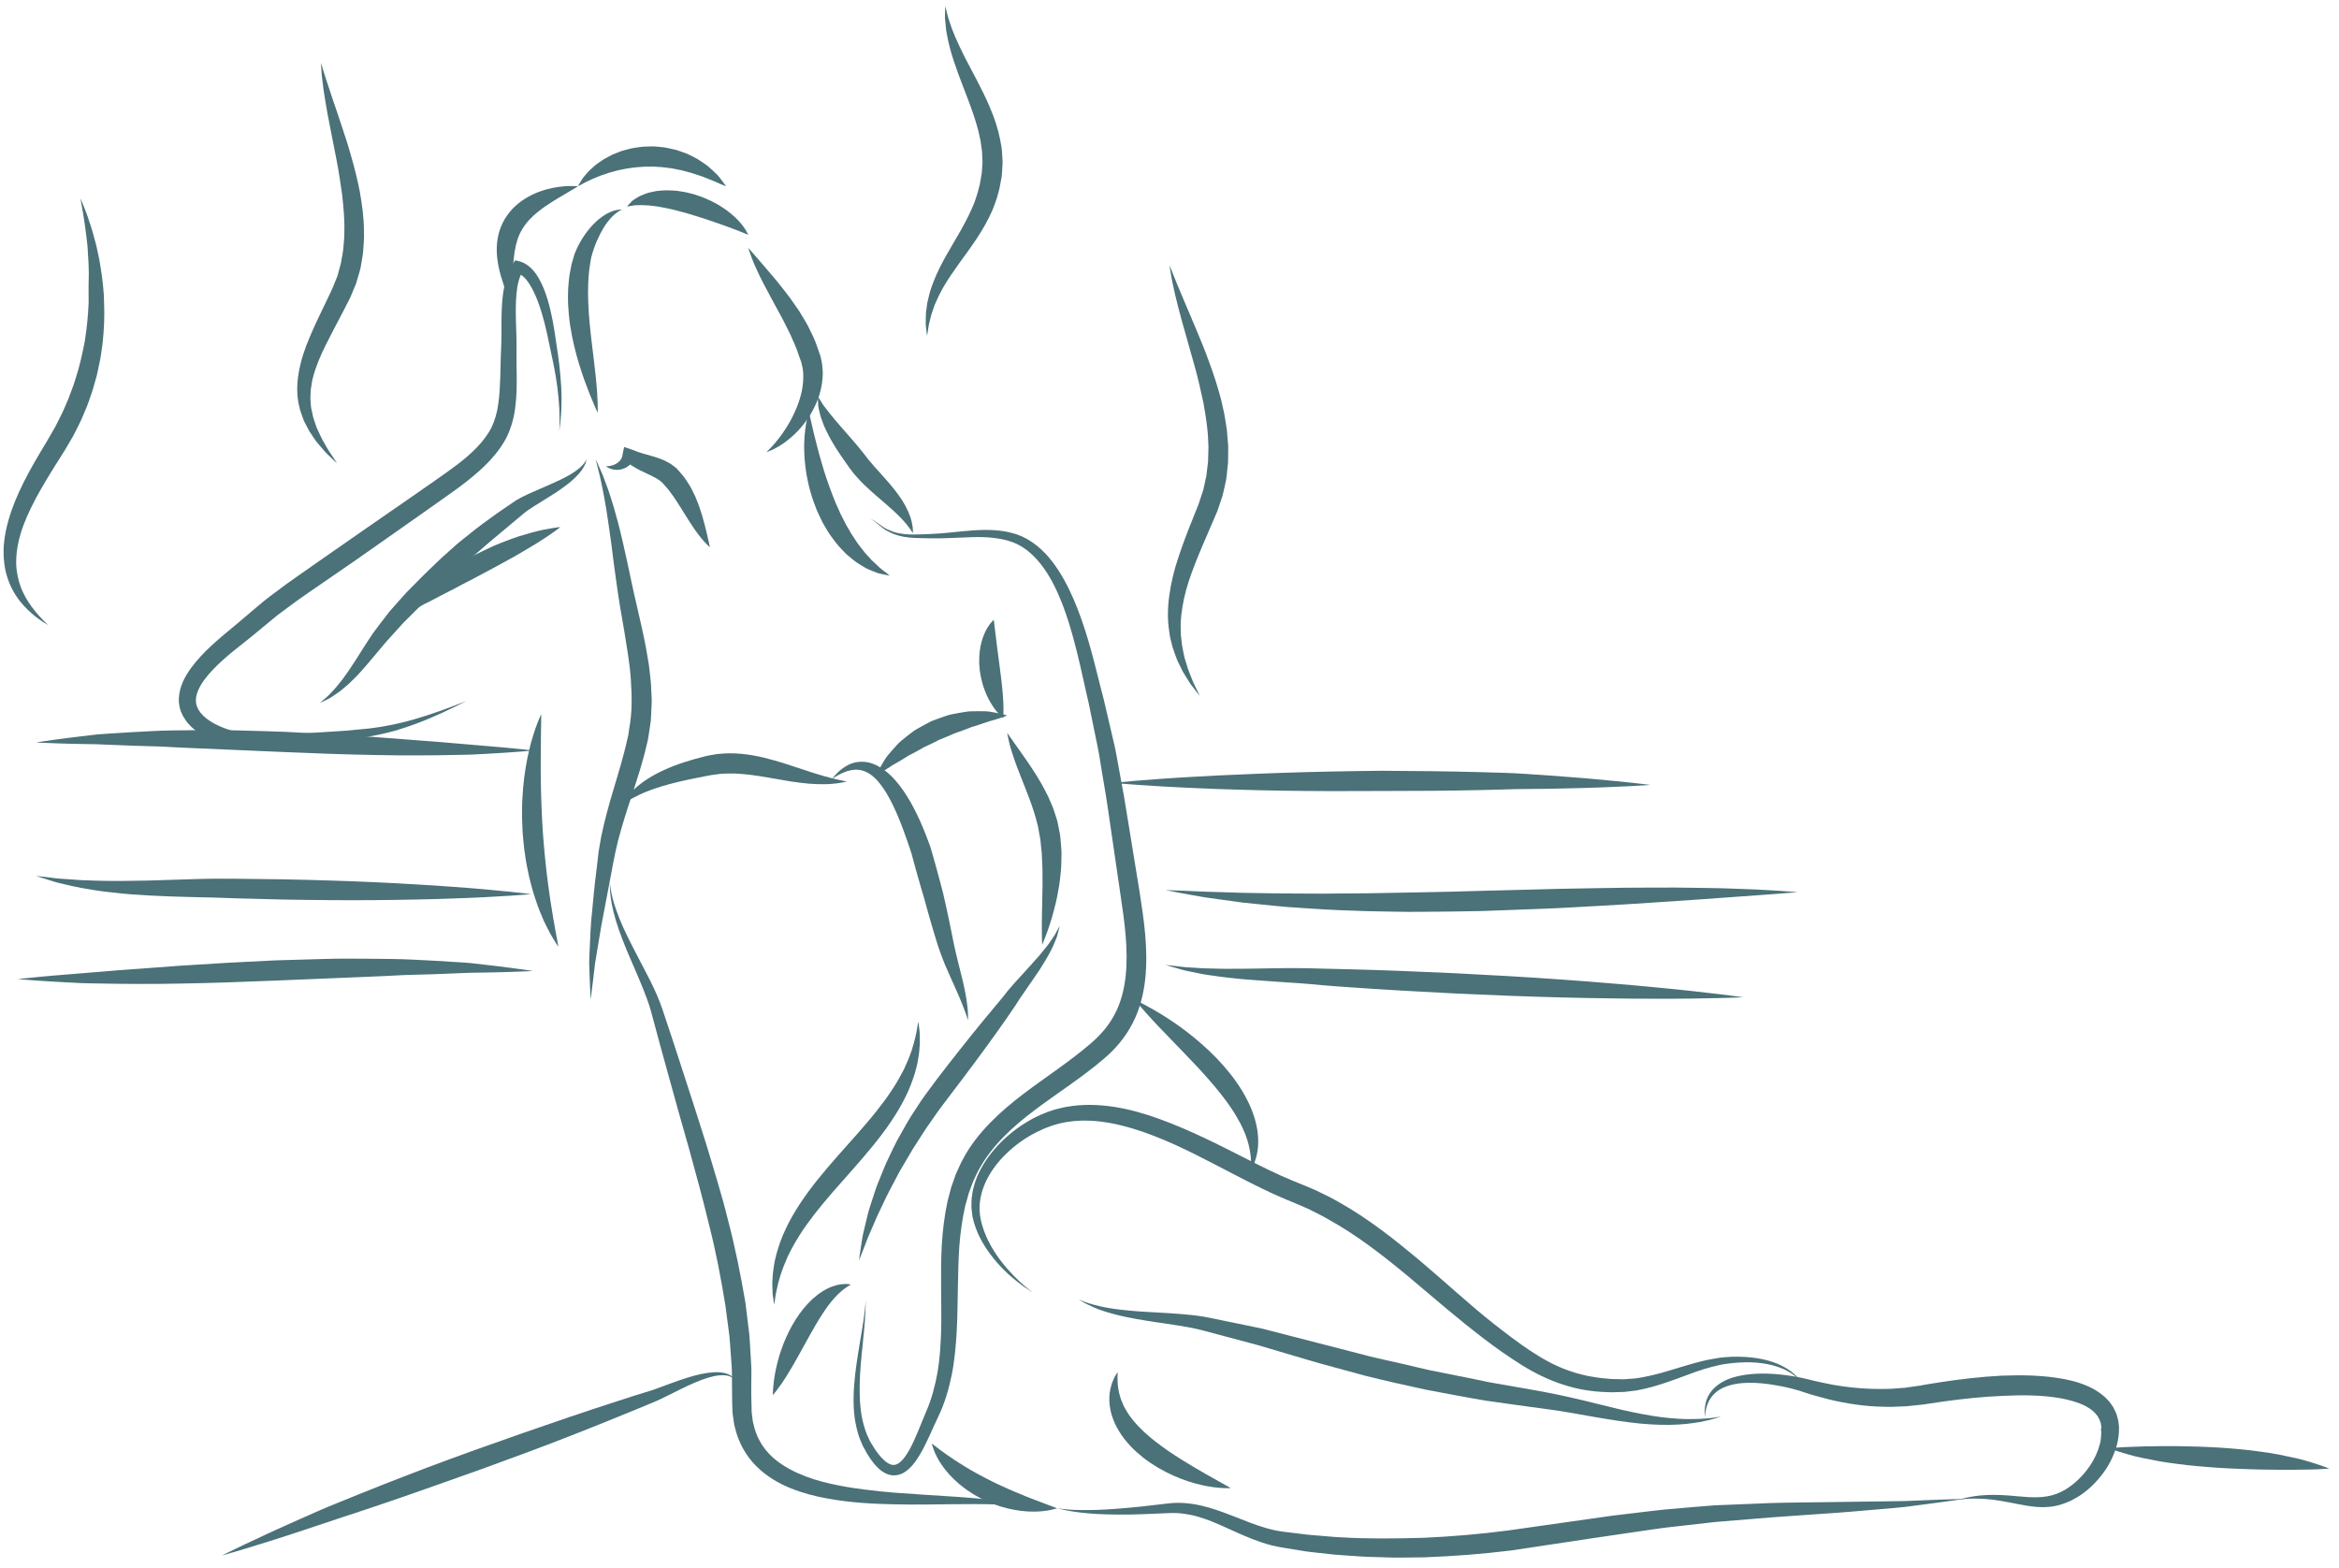 <svg width="182" height="122" viewBox="0 0 182 122" fill="none" xmlns="http://www.w3.org/2000/svg">
<path d="M43.522 33.536L43.543 32.682L43.523 31.832C43.492 31.266 43.439 30.702 43.37 30.141C43.295 29.581 43.203 29.023 43.096 28.467C42.985 27.912 42.867 27.359 42.745 26.805L42.568 25.968C42.508 25.693 42.444 25.419 42.375 25.148C42.237 24.605 42.078 24.069 41.887 23.552C41.694 23.036 41.477 22.531 41.194 22.096C41.054 21.881 40.897 21.682 40.726 21.529C40.554 21.378 40.372 21.281 40.196 21.244L40.691 21.043C40.387 21.563 40.244 22.222 40.185 22.899C40.123 23.578 40.126 24.28 40.146 24.991C40.164 25.704 40.207 26.423 40.192 27.185C40.192 27.522 40.185 27.903 40.193 28.249L40.206 29.328C40.208 30.058 40.206 30.803 40.107 31.565C40.032 32.325 39.84 33.099 39.498 33.864L39.38 34.107L39.221 34.38C39.116 34.57 39.003 34.728 38.89 34.891C38.663 35.216 38.411 35.513 38.152 35.801C37.628 36.369 37.057 36.867 36.476 37.332C35.895 37.798 35.298 38.225 34.709 38.64L32.946 39.887L29.413 42.37L27.648 43.608L25.858 44.841L24.082 46.063C23.789 46.268 23.489 46.468 23.201 46.678L22.345 47.309C22.062 47.522 21.768 47.723 21.495 47.946L20.682 48.618L19.858 49.298C19.559 49.551 19.278 49.768 18.994 49.993C17.875 50.877 16.77 51.765 15.968 52.806C15.575 53.321 15.28 53.886 15.246 54.391C15.238 54.518 15.246 54.639 15.266 54.758L15.287 54.847L15.296 54.892C15.302 54.908 15.253 54.782 15.277 54.843L15.284 54.858L15.297 54.89L15.401 55.139C15.436 55.24 15.471 55.258 15.501 55.308C15.535 55.354 15.553 55.398 15.595 55.45C15.697 55.551 15.768 55.671 15.892 55.763C16.336 56.163 16.93 56.471 17.556 56.699C18.186 56.927 18.857 57.086 19.534 57.176C19.872 57.219 20.213 57.252 20.549 57.26C20.889 57.276 21.197 57.25 21.57 57.218C22.288 57.162 23.004 57.097 23.73 57.06L25.888 56.925L26.961 56.856L28.027 56.753C28.387 56.715 28.732 56.696 29.089 56.637C29.446 56.586 29.806 56.541 30.147 56.466C30.493 56.402 30.841 56.333 31.187 56.245C31.536 56.168 31.88 56.074 32.224 55.974C33.598 55.578 34.951 55.08 36.291 54.547C35.006 55.2 33.703 55.828 32.339 56.327C31.999 56.454 31.657 56.576 31.308 56.682L30.787 56.846L30.254 56.985C29.896 57.085 29.544 57.152 29.192 57.225C28.843 57.306 28.469 57.353 28.117 57.412L27.04 57.585C26.681 57.635 26.322 57.676 25.963 57.719L23.818 57.961C23.108 58.032 22.392 58.132 21.678 58.224C21.337 58.27 20.927 58.325 20.547 58.324C20.162 58.336 19.784 58.308 19.407 58.276C18.654 58.202 17.909 58.055 17.175 57.819C16.445 57.579 15.715 57.254 15.064 56.712C14.895 56.59 14.756 56.41 14.604 56.257C14.53 56.172 14.458 56.058 14.388 55.956C14.323 55.855 14.239 55.733 14.214 55.662L14.101 55.416L14.087 55.386L14.08 55.37C14.098 55.422 14.046 55.284 14.049 55.29L14.025 55.204L13.978 55.031C13.953 54.915 13.938 54.795 13.922 54.677C13.919 54.559 13.908 54.439 13.917 54.323C13.972 53.375 14.408 52.621 14.861 51.985C15.8 50.718 16.959 49.771 18.072 48.846C18.347 48.618 18.631 48.388 18.877 48.17C19.135 47.942 19.433 47.697 19.71 47.462L20.558 46.752C20.841 46.518 21.141 46.31 21.431 46.088L22.31 45.431C22.604 45.214 22.901 45.013 23.197 44.803L24.972 43.562L28.512 41.098L32.067 38.637L33.841 37.401C34.43 36.989 35.01 36.585 35.564 36.163C36.667 35.322 37.678 34.385 38.255 33.243C38.508 32.698 38.698 32.064 38.776 31.39C38.874 30.724 38.905 30.023 38.928 29.314L38.954 28.23C38.959 27.855 38.978 27.516 38.992 27.133C39.029 26.453 39.014 25.731 39.021 25.002C39.028 24.273 39.043 23.53 39.154 22.776C39.261 22.028 39.447 21.246 39.908 20.534L40.091 20.253L40.403 20.333C40.782 20.43 41.097 20.644 41.339 20.88C41.58 21.12 41.763 21.384 41.92 21.652C42.229 22.19 42.441 22.748 42.609 23.31C42.777 23.873 42.907 24.439 43.014 25.006C43.068 25.29 43.116 25.575 43.16 25.859L43.283 26.703C43.374 27.266 43.453 27.833 43.52 28.402C43.586 28.971 43.637 29.542 43.669 30.115C43.678 30.401 43.695 30.687 43.696 30.974C43.69 31.261 43.691 31.547 43.679 31.832L43.621 32.688L43.522 33.536Z" fill="#4B7179"/>
<path d="M24.893 54.704C24.893 54.704 24.976 54.629 25.133 54.49C25.286 54.349 25.539 54.16 25.79 53.872C25.918 53.729 26.068 53.589 26.211 53.409C26.352 53.225 26.511 53.035 26.676 52.83C26.829 52.613 26.992 52.382 27.164 52.139C27.329 51.89 27.503 51.627 27.684 51.354C28.04 50.796 28.411 50.182 28.849 49.538C28.963 49.371 29.055 49.222 29.196 49.039C29.314 48.883 29.433 48.724 29.554 48.565C29.798 48.247 30.047 47.922 30.301 47.592C30.585 47.271 30.875 46.945 31.168 46.614C31.316 46.45 31.465 46.284 31.614 46.117C31.767 45.961 31.921 45.804 32.076 45.647C32.387 45.334 32.696 45.013 33.015 44.702C33.333 44.395 33.652 44.086 33.972 43.778L34.214 43.549L34.349 43.421L34.473 43.31L34.968 42.866C35.301 42.572 35.614 42.278 35.972 41.999C36.668 41.429 37.362 40.89 38.042 40.405C38.717 39.904 39.387 39.458 40.02 39.026L40.08 38.986L40.138 38.946L40.169 38.928L40.291 38.857C40.37 38.81 40.455 38.763 40.549 38.714C40.734 38.615 40.903 38.532 41.07 38.457C41.402 38.311 41.723 38.17 42.031 38.035C42.639 37.767 43.193 37.533 43.669 37.3C44.144 37.065 44.543 36.837 44.845 36.613C45.002 36.505 45.12 36.39 45.232 36.292C45.338 36.19 45.411 36.089 45.481 36.012C45.588 35.834 45.645 35.739 45.645 35.739C45.645 35.739 45.62 35.845 45.561 36.055C45.473 36.246 45.334 36.545 45.059 36.842C44.794 37.147 44.433 37.486 43.985 37.812C43.54 38.146 43.02 38.49 42.447 38.836C42.167 39.011 41.875 39.193 41.572 39.381C41.425 39.478 41.274 39.571 41.142 39.664C41.076 39.707 41.003 39.759 40.926 39.818L40.812 39.902L40.784 39.923C40.756 39.943 40.813 39.903 40.805 39.909L40.798 39.915L40.785 39.926L40.73 39.972C40.148 40.46 39.534 40.974 38.899 41.505C38.584 41.77 38.264 42.039 37.939 42.311C37.626 42.588 37.307 42.865 36.984 43.14C36.658 43.406 36.343 43.731 36.014 44.021L35.525 44.469L35.402 44.582L35.298 44.683L35.058 44.913C34.418 45.521 33.778 46.129 33.149 46.727C32.992 46.876 32.836 47.024 32.68 47.172C32.533 47.32 32.386 47.467 32.24 47.614C31.946 47.906 31.655 48.195 31.37 48.48C31.091 48.789 30.817 49.093 30.549 49.391C30.413 49.539 30.279 49.685 30.148 49.83C30.037 49.947 29.907 50.114 29.788 50.249C29.306 50.821 28.842 51.384 28.402 51.893C28.175 52.146 27.964 52.392 27.749 52.615C27.527 52.833 27.316 53.039 27.118 53.233C26.904 53.414 26.71 53.586 26.523 53.736C26.336 53.887 26.139 54.004 25.977 54.119C25.656 54.36 25.366 54.462 25.181 54.564C24.993 54.656 24.893 54.704 24.893 54.704Z" fill="#4B7179"/>
<path d="M31.496 47.779C31.496 47.779 31.62 47.588 31.858 47.278C31.978 47.124 32.121 46.934 32.294 46.727C32.38 46.623 32.471 46.513 32.574 46.401C32.684 46.294 32.799 46.181 32.919 46.064C33.163 45.831 33.433 45.582 33.727 45.323C34.022 45.068 34.347 44.838 34.685 44.59C35.023 44.344 35.376 44.091 35.754 43.875C36.126 43.647 36.513 43.429 36.898 43.209C37.294 43.011 37.689 42.813 38.085 42.632C38.476 42.44 38.874 42.284 39.261 42.135C39.647 41.987 40.022 41.848 40.383 41.731C40.746 41.618 41.091 41.518 41.412 41.431C42.051 41.253 42.602 41.158 42.988 41.095C43.374 41.031 43.601 41.012 43.601 41.012C43.601 41.012 43.425 41.159 43.106 41.385C42.947 41.496 42.754 41.635 42.529 41.782C42.303 41.927 42.049 42.09 41.772 42.269C41.494 42.444 41.19 42.626 40.867 42.812C40.545 43 40.209 43.204 39.854 43.398C39.501 43.593 39.136 43.794 38.765 43.998C38.397 44.206 38.014 44.4 37.635 44.599C37.26 44.803 36.885 45.009 36.509 45.199C36.325 45.299 36.13 45.383 35.953 45.485C35.773 45.584 35.595 45.682 35.416 45.774C35.066 45.964 34.706 46.127 34.387 46.301C34.07 46.476 33.764 46.636 33.475 46.781C33.329 46.852 33.188 46.92 33.055 46.986C32.921 47.053 32.8 47.131 32.68 47.193C32.444 47.324 32.23 47.429 32.056 47.518C31.707 47.693 31.496 47.779 31.496 47.779Z" fill="#4B7179"/>
<path d="M46.352 35.74C46.352 35.74 46.421 35.893 46.551 36.179C46.673 36.47 46.886 36.88 47.077 37.44C47.177 37.717 47.299 38.024 47.412 38.362C47.518 38.702 47.633 39.07 47.756 39.462C47.866 39.859 47.983 40.281 48.106 40.725C48.226 41.171 48.329 41.643 48.449 42.134C48.676 43.117 48.909 44.184 49.142 45.304C49.372 46.413 49.67 47.605 49.937 48.825C50.066 49.447 50.212 50.071 50.318 50.723C50.373 51.048 50.429 51.376 50.486 51.704C50.525 52.039 50.564 52.375 50.603 52.713C50.65 53.049 50.664 53.394 50.678 53.74C50.688 54.086 50.727 54.43 50.705 54.781C50.689 55.132 50.673 55.483 50.656 55.834C50.655 56.01 50.627 56.185 50.6 56.361L50.522 56.886L50.44 57.411L50.415 57.562L50.386 57.684L50.327 57.928C50.245 58.256 50.183 58.571 50.083 58.908C49.99 59.24 49.899 59.576 49.8 59.9C49.7 60.22 49.599 60.539 49.5 60.857C49.094 62.119 48.678 63.333 48.34 64.514C47.983 65.699 47.773 66.826 47.56 67.976C47.346 69.104 47.144 70.171 46.956 71.156C46.756 72.14 46.63 73.043 46.488 73.845C46.421 74.246 46.358 74.622 46.301 74.969C46.26 75.319 46.223 75.639 46.19 75.929C46.054 77.09 45.958 77.76 45.958 77.76C45.958 77.76 45.916 77.093 45.877 75.913C45.868 75.618 45.858 75.291 45.846 74.935C45.845 74.579 45.874 74.197 45.889 73.787C45.93 72.968 45.947 72.034 46.062 71.035C46.154 70.031 46.255 68.94 46.4 67.801C46.433 67.515 46.468 67.225 46.502 66.932C46.519 66.785 46.537 66.638 46.554 66.49L46.58 66.267L46.621 66.023C46.674 65.716 46.728 65.407 46.782 65.094C46.851 64.786 46.92 64.476 46.99 64.162C47.287 62.916 47.664 61.659 48.042 60.406C48.134 60.093 48.225 59.779 48.317 59.464C48.401 59.156 48.485 58.846 48.57 58.535C48.658 58.232 48.724 57.891 48.803 57.57L48.859 57.326L48.888 57.204C48.88 57.237 48.887 57.205 48.886 57.208L48.888 57.194L48.892 57.164L48.901 57.106L48.97 56.639C49.2 55.4 49.172 54.116 49.085 52.85C48.999 51.584 48.768 50.322 48.572 49.094C48.352 47.853 48.151 46.67 47.99 45.511C47.821 44.367 47.693 43.289 47.564 42.296C47.426 41.305 47.3 40.399 47.172 39.597C47.101 39.197 47.034 38.824 46.973 38.477C46.911 38.132 46.838 37.82 46.78 37.534C46.668 36.962 46.539 36.515 46.466 36.209C46.391 35.903 46.352 35.74 46.352 35.74Z" fill="#4B7179"/>
<path d="M42.107 55.57C42.107 55.57 42.118 55.865 42.105 56.376C42.093 56.632 42.101 56.942 42.091 57.29C42.081 57.638 42.082 58.032 42.081 58.462C42.069 58.889 42.078 59.352 42.075 59.839C42.073 60.326 42.088 60.84 42.093 61.368C42.111 61.897 42.118 62.442 42.146 62.995C42.162 63.549 42.205 64.109 42.234 64.67C42.28 65.23 42.313 65.791 42.371 66.341C42.417 66.892 42.486 67.431 42.54 67.957C42.612 68.479 42.664 68.989 42.739 69.468C42.812 69.948 42.871 70.406 42.948 70.826C43.013 71.249 43.075 71.637 43.142 71.98C43.207 72.324 43.25 72.63 43.305 72.876C43.403 73.374 43.444 73.67 43.444 73.67C43.444 73.67 43.277 73.428 43.012 72.987C42.876 72.767 42.726 72.494 42.571 72.171C42.492 72.01 42.407 71.839 42.317 71.658C42.239 71.473 42.157 71.278 42.071 71.075C41.897 70.668 41.743 70.216 41.586 69.734C41.428 69.253 41.297 68.735 41.166 68.198C41.052 67.658 40.929 67.099 40.857 66.523C40.761 65.95 40.722 65.362 40.666 64.775C40.644 64.187 40.605 63.599 40.623 63.019C40.621 62.44 40.662 61.87 40.703 61.321C40.755 60.772 40.816 60.243 40.9 59.745C40.986 59.247 41.071 58.778 41.18 58.351C41.233 58.137 41.285 57.933 41.333 57.739C41.392 57.546 41.448 57.362 41.5 57.191C41.601 56.846 41.705 56.553 41.799 56.316C41.984 55.839 42.107 55.57 42.107 55.57Z" fill="#4B7179"/>
<path d="M44.972 14.493C44.972 14.493 44.809 14.607 44.516 14.775C44.366 14.855 44.197 14.969 44 15.081C43.803 15.19 43.587 15.328 43.35 15.465C43.119 15.611 42.866 15.758 42.617 15.931C42.49 16.014 42.362 16.098 42.239 16.193C42.112 16.284 41.986 16.377 41.865 16.477C41.739 16.573 41.627 16.681 41.506 16.783C41.394 16.892 41.282 17.001 41.176 17.114C40.963 17.342 40.783 17.587 40.629 17.847C40.469 18.103 40.351 18.381 40.256 18.672C40.164 18.964 40.093 19.268 40.045 19.578C39.949 20.199 39.923 20.834 39.885 21.396C39.866 21.676 39.846 21.94 39.82 22.174C39.795 22.408 39.758 22.614 39.728 22.783C39.663 23.121 39.592 23.307 39.592 23.307C39.592 23.307 39.575 23.261 39.544 23.174C39.518 23.088 39.465 22.962 39.416 22.805C39.304 22.489 39.14 22.049 38.979 21.495C38.822 20.944 38.664 20.27 38.653 19.49C38.65 19.102 38.683 18.686 38.785 18.267C38.879 17.847 39.051 17.428 39.277 17.044C39.511 16.666 39.786 16.312 40.106 16.03C40.419 15.742 40.757 15.503 41.097 15.318C41.267 15.223 41.433 15.133 41.604 15.065C41.772 14.99 41.935 14.921 42.1 14.87C42.425 14.752 42.739 14.681 43.026 14.617C43.317 14.566 43.58 14.519 43.821 14.503C44.06 14.481 44.268 14.471 44.436 14.475C44.774 14.475 44.972 14.493 44.972 14.493Z" fill="#4B7179"/>
<path d="M48.396 16.303C48.396 16.303 48.335 16.337 48.221 16.4C48.162 16.427 48.095 16.471 48.025 16.525C47.952 16.576 47.873 16.636 47.788 16.714C47.613 16.858 47.434 17.069 47.244 17.312C47.055 17.558 46.877 17.864 46.701 18.202C46.526 18.54 46.36 18.92 46.218 19.327C46.146 19.531 46.081 19.74 46.025 19.953L45.988 20.113L45.979 20.153L45.974 20.173L45.971 20.183L45.97 20.188C45.967 20.198 45.99 20.112 45.98 20.151L45.965 20.243C45.945 20.366 45.925 20.491 45.904 20.616C45.855 20.876 45.842 21.1 45.817 21.333C45.788 21.559 45.787 21.815 45.77 22.062C45.749 22.562 45.751 23.074 45.774 23.588C45.79 24.103 45.836 24.621 45.879 25.134C45.905 25.391 45.931 25.646 45.957 25.898C45.986 26.152 46.015 26.402 46.043 26.649C46.161 27.637 46.282 28.571 46.364 29.382C46.448 30.192 46.492 30.878 46.505 31.36C46.52 31.842 46.509 32.12 46.509 32.12C46.509 32.12 46.385 31.869 46.2 31.427C46.009 30.986 45.751 30.355 45.475 29.584C45.2 28.812 44.908 27.901 44.67 26.894C44.552 26.39 44.445 25.863 44.365 25.32C44.283 24.776 44.231 24.217 44.203 23.652C44.188 23.086 44.191 22.516 44.251 21.954C44.282 21.672 44.305 21.399 44.368 21.112C44.421 20.83 44.471 20.541 44.548 20.31C44.584 20.188 44.618 20.067 44.653 19.948L44.679 19.858L44.692 19.81L44.694 19.804L44.699 19.792L44.708 19.767L44.727 19.719L44.803 19.529C44.912 19.284 45.021 19.048 45.148 18.832C45.395 18.396 45.67 18.013 45.956 17.685C46.525 17.028 47.153 16.609 47.632 16.444C47.691 16.423 47.747 16.403 47.8 16.384C47.856 16.371 47.909 16.36 47.958 16.349C48.054 16.327 48.133 16.314 48.197 16.313C48.327 16.307 48.396 16.303 48.396 16.303Z" fill="#4B7179"/>
<path d="M48.789 16.067C48.789 16.067 48.897 15.932 49.103 15.723C49.195 15.611 49.359 15.515 49.547 15.394C49.741 15.261 49.961 15.182 50.212 15.082C50.464 14.978 50.741 14.939 51.043 14.871C51.338 14.843 51.661 14.796 51.984 14.812C52.31 14.814 52.646 14.837 52.978 14.896C53.317 14.933 53.641 15.034 53.975 15.111C54.295 15.223 54.624 15.313 54.926 15.456C55.234 15.581 55.528 15.73 55.802 15.889C56.081 16.036 56.331 16.221 56.569 16.384C56.802 16.561 57.014 16.736 57.201 16.91C57.382 17.094 57.549 17.252 57.679 17.419C57.809 17.584 57.918 17.727 57.997 17.857C58.154 18.116 58.222 18.271 58.222 18.271C58.222 18.271 58.053 18.211 57.795 18.095C57.666 18.036 57.495 17.985 57.319 17.909C57.143 17.834 56.93 17.768 56.715 17.681C56.497 17.602 56.26 17.517 56.009 17.427C55.755 17.347 55.5 17.243 55.225 17.16C55.088 17.118 54.953 17.067 54.815 17.019C54.675 16.979 54.534 16.935 54.393 16.886C54.112 16.79 53.822 16.715 53.536 16.622C53.248 16.549 52.962 16.453 52.679 16.391C52.537 16.359 52.397 16.318 52.258 16.283C52.12 16.257 51.982 16.23 51.847 16.196C51.575 16.13 51.316 16.105 51.063 16.051C50.939 16.038 50.818 16.028 50.698 16.011C50.578 15.992 50.462 15.979 50.353 15.98C50.133 15.973 49.914 15.948 49.746 15.965C49.569 15.979 49.395 15.954 49.25 15.998C48.962 16.052 48.789 16.067 48.789 16.067Z" fill="#4B7179"/>
<path d="M44.972 14.493C44.972 14.493 45.068 14.306 45.258 14.002C45.349 13.849 45.499 13.679 45.669 13.477C45.839 13.271 46.06 13.093 46.299 12.873C46.423 12.773 46.561 12.682 46.702 12.579C46.842 12.476 46.994 12.38 47.157 12.294C47.318 12.205 47.487 12.116 47.661 12.03C47.839 11.953 48.026 11.883 48.215 11.809C48.402 11.726 48.605 11.687 48.806 11.63C49.008 11.574 49.213 11.518 49.426 11.496C49.638 11.469 49.851 11.425 50.067 11.412C50.284 11.405 50.501 11.399 50.719 11.392C50.937 11.385 51.153 11.422 51.369 11.435C51.585 11.449 51.799 11.479 52.007 11.529C52.216 11.572 52.424 11.616 52.625 11.668C52.823 11.735 53.019 11.799 53.208 11.871C53.302 11.906 53.396 11.941 53.489 11.975C53.578 12.017 53.666 12.061 53.753 12.105C53.925 12.194 54.094 12.277 54.255 12.365C54.569 12.555 54.847 12.761 55.102 12.944C55.343 13.152 55.552 13.351 55.733 13.528C55.921 13.697 56.043 13.894 56.159 14.031C56.382 14.319 56.492 14.493 56.492 14.493C56.492 14.493 56.29 14.421 55.967 14.278C55.802 14.211 55.619 14.108 55.389 14.029C55.162 13.945 54.915 13.842 54.649 13.736C54.379 13.647 54.087 13.551 53.778 13.449C53.623 13.409 53.464 13.367 53.301 13.324C53.22 13.303 53.139 13.28 53.059 13.255C52.975 13.239 52.891 13.224 52.807 13.208C52.637 13.178 52.468 13.14 52.297 13.103C52.122 13.083 51.946 13.063 51.77 13.037C51.595 13.004 51.416 13.001 51.237 12.99C51.057 12.984 50.879 12.955 50.699 12.966L50.16 12.969C49.981 12.982 49.803 12.995 49.626 13.008C49.448 13.015 49.274 13.043 49.101 13.069C48.929 13.098 48.753 13.108 48.588 13.15C48.421 13.185 48.257 13.223 48.092 13.251C47.932 13.295 47.775 13.338 47.622 13.38C47.464 13.413 47.319 13.466 47.176 13.517C47.031 13.565 46.891 13.612 46.757 13.657C46.502 13.771 46.239 13.854 46.036 13.958C45.831 14.064 45.628 14.132 45.474 14.227C45.163 14.404 44.972 14.493 44.972 14.493Z" fill="#4B7179"/>
<path d="M58.221 19.294C58.221 19.294 58.427 19.508 58.76 19.899C58.922 20.098 59.13 20.331 59.361 20.597C59.59 20.864 59.848 21.166 60.13 21.495C60.41 21.828 60.709 22.192 61.018 22.59C61.331 22.982 61.644 23.414 61.958 23.873C62.122 24.096 62.27 24.339 62.417 24.589C62.566 24.837 62.721 25.084 62.861 25.346C63.12 25.886 63.41 26.419 63.597 27.011L63.748 27.448L63.822 27.666L63.84 27.721L63.843 27.728L63.856 27.781L63.859 27.794L63.865 27.82L63.888 27.926C63.917 28.075 63.953 28.189 63.973 28.366C63.992 28.547 64.007 28.727 64.02 28.907C64.035 29.576 63.917 30.206 63.739 30.783C63.555 31.358 63.293 31.869 63.018 32.327C62.725 32.776 62.424 33.177 62.104 33.507C61.794 33.846 61.471 34.115 61.178 34.337C61.035 34.453 60.891 34.549 60.756 34.633C60.625 34.721 60.498 34.793 60.381 34.853C60.156 34.985 59.962 35.059 59.833 35.111C59.704 35.162 59.636 35.189 59.636 35.189C59.636 35.189 59.687 35.135 59.784 35.036C59.883 34.942 60.021 34.796 60.188 34.608C60.274 34.517 60.364 34.412 60.455 34.291C60.546 34.171 60.655 34.055 60.753 33.911C60.853 33.772 60.964 33.629 61.063 33.464C61.167 33.304 61.278 33.14 61.377 32.957C61.593 32.604 61.783 32.201 61.969 31.779C62.139 31.349 62.294 30.893 62.393 30.42C62.485 29.947 62.526 29.458 62.497 28.988C62.481 28.883 62.468 28.78 62.458 28.676C62.459 28.631 62.431 28.548 62.417 28.482L62.368 28.272L62.343 28.167L62.337 28.141L62.334 28.128C62.322 28.084 62.348 28.18 62.344 28.168L62.342 28.162L62.325 28.114L62.255 27.924L62.117 27.543C61.967 27.025 61.703 26.536 61.502 26.034C61.249 25.549 61.029 25.059 60.768 24.594C60.515 24.128 60.275 23.671 60.032 23.238C59.798 22.797 59.577 22.381 59.373 21.997C59.171 21.613 59.001 21.237 58.85 20.912C58.692 20.589 58.58 20.298 58.491 20.058C58.309 19.577 58.221 19.294 58.221 19.294Z" fill="#4B7179"/>
<path d="M62.937 32.041C62.937 32.041 63.004 32.277 63.089 32.689C63.124 32.897 63.197 33.142 63.255 33.419C63.313 33.695 63.398 34.004 63.482 34.343C63.556 34.681 63.666 35.041 63.764 35.422C63.865 35.802 63.991 36.197 64.108 36.605C64.246 37.008 64.367 37.428 64.525 37.841C64.666 38.262 64.84 38.673 65.004 39.089C65.087 39.296 65.186 39.494 65.275 39.697L65.409 40.001L65.559 40.292C65.662 40.483 65.752 40.681 65.854 40.868C65.962 41.05 66.07 41.23 66.171 41.412C66.265 41.6 66.394 41.754 66.499 41.923C66.612 42.086 66.708 42.262 66.829 42.406C67.066 42.698 67.271 43.005 67.509 43.238C67.622 43.364 67.731 43.485 67.834 43.6C67.942 43.71 68.056 43.8 68.156 43.897C68.361 44.087 68.538 44.268 68.707 44.379C69.034 44.626 69.225 44.789 69.225 44.789C69.225 44.789 68.99 44.756 68.569 44.66C68.352 44.621 68.11 44.53 67.831 44.411C67.692 44.353 67.54 44.291 67.386 44.216C67.24 44.128 67.087 44.035 66.927 43.939C66.593 43.754 66.292 43.483 65.956 43.206C65.783 43.071 65.649 42.897 65.487 42.737C65.332 42.572 65.167 42.404 65.031 42.215C64.887 42.03 64.746 41.836 64.603 41.641C64.465 41.443 64.345 41.232 64.219 41.021L64.031 40.702L63.869 40.37C63.765 40.146 63.649 39.925 63.555 39.697C63.38 39.234 63.195 38.776 63.075 38.306C62.929 37.844 62.844 37.375 62.756 36.926C62.685 36.472 62.627 36.034 62.601 35.615C62.581 35.196 62.56 34.802 62.58 34.437C62.589 34.254 62.593 34.08 62.605 33.914C62.618 33.748 62.641 33.589 62.657 33.441C62.689 33.145 62.729 32.89 62.778 32.687C62.867 32.276 62.937 32.041 62.937 32.041Z" fill="#4B7179"/>
<path d="M47.138 36.29C47.236 36.278 47.333 36.271 47.43 36.263C47.478 36.259 47.521 36.239 47.564 36.23L47.687 36.2C47.727 36.191 47.767 36.166 47.806 36.151L47.918 36.1C47.955 36.083 47.986 36.055 48.019 36.035L48.113 35.971C48.167 35.917 48.215 35.864 48.264 35.818C48.299 35.754 48.335 35.7 48.368 35.646C48.388 35.581 48.412 35.525 48.43 35.466C48.438 35.399 48.448 35.338 48.46 35.279L48.563 34.785L49.234 35.008C49.415 35.068 49.561 35.154 49.75 35.202L50.016 35.288L50.299 35.366L50.892 35.537C51.1 35.604 51.308 35.669 51.53 35.762C51.745 35.842 51.971 35.977 52.19 36.097C52.298 36.174 52.403 36.255 52.508 36.336L52.587 36.397L52.607 36.412L52.612 36.416L52.614 36.418L52.678 36.482L52.685 36.49L52.711 36.519L52.815 36.635C52.955 36.791 53.085 36.943 53.222 37.114C53.361 37.31 53.492 37.513 53.621 37.716C53.762 37.92 53.837 38.111 53.942 38.312L54.089 38.609L54.212 38.91C54.38 39.311 54.512 39.715 54.634 40.12C54.755 40.522 54.858 40.932 54.958 41.336C55.01 41.538 55.047 41.75 55.099 41.953C55.151 42.157 55.196 42.367 55.235 42.585C55.075 42.438 54.922 42.283 54.776 42.121C54.622 41.963 54.498 41.791 54.363 41.621C54.231 41.45 54.105 41.277 53.988 41.102L53.64 40.575L52.987 39.535C52.884 39.361 52.775 39.197 52.667 39.035L52.506 38.791C52.455 38.706 52.403 38.627 52.349 38.562C52.242 38.422 52.138 38.282 52.041 38.137C51.917 37.984 51.766 37.83 51.635 37.672L51.534 37.553L51.509 37.523L51.502 37.516C51.489 37.502 51.618 37.634 51.562 37.577L51.561 37.576L51.558 37.574L51.547 37.566L51.502 37.531C51.443 37.485 51.385 37.439 51.328 37.388C51.187 37.303 51.066 37.205 50.894 37.129C50.742 37.041 50.563 36.958 50.383 36.875L49.812 36.601C49.617 36.501 49.419 36.395 49.222 36.267C49.026 36.153 48.837 35.987 48.657 35.842L49.431 35.571C49.372 35.684 49.31 35.796 49.246 35.901C49.169 36.002 49.079 36.095 48.995 36.184C48.898 36.264 48.791 36.331 48.69 36.396C48.577 36.442 48.467 36.49 48.356 36.521L48.185 36.547C48.128 36.553 48.074 36.567 48.018 36.562L47.854 36.549C47.799 36.542 47.748 36.544 47.694 36.528C47.588 36.5 47.483 36.475 47.393 36.434C47.308 36.388 47.222 36.342 47.138 36.29Z" fill="#4B7179"/>
<path d="M63.645 30.861C63.645 30.861 63.77 31.037 63.957 31.354C64.039 31.522 64.197 31.679 64.332 31.873C64.462 32.063 64.649 32.273 64.836 32.504C65.012 32.738 65.246 32.975 65.458 33.237C65.685 33.496 65.924 33.77 66.171 34.052C66.42 34.336 66.675 34.634 66.931 34.947C67.058 35.102 67.192 35.264 67.317 35.431L67.483 35.65L67.677 35.887C67.806 36.043 67.906 36.162 68.04 36.311C68.171 36.456 68.301 36.602 68.431 36.745C68.696 37.034 68.959 37.33 69.212 37.626C69.465 37.92 69.702 38.224 69.917 38.52C70.022 38.67 70.123 38.82 70.217 38.965C70.306 39.118 70.396 39.26 70.472 39.405C70.626 39.694 70.744 39.972 70.833 40.224C70.871 40.353 70.909 40.471 70.937 40.583C70.963 40.695 70.978 40.802 70.996 40.895C71.037 41.078 71.025 41.234 71.033 41.332C71.033 41.431 71.034 41.485 71.034 41.485C71.034 41.485 71.003 41.44 70.946 41.358C70.891 41.275 70.818 41.154 70.706 41.014C70.605 40.868 70.462 40.707 70.305 40.526C70.142 40.348 69.956 40.154 69.743 39.952C69.32 39.544 68.792 39.105 68.221 38.608C67.936 38.359 67.635 38.099 67.34 37.812C67.191 37.669 67.039 37.525 66.894 37.367C66.752 37.218 66.583 37.028 66.451 36.871L66.262 36.63L66.063 36.358C65.948 36.194 65.834 36.032 65.72 35.871C65.487 35.546 65.265 35.212 65.056 34.883C64.846 34.554 64.655 34.221 64.484 33.901C64.323 33.569 64.161 33.271 64.052 32.961C63.938 32.658 63.834 32.387 63.778 32.114C63.719 31.85 63.657 31.626 63.66 31.444C63.639 31.076 63.645 30.861 63.645 30.861Z" fill="#4B7179"/>
<path d="M67.68 40.356L67.88 40.445L68.071 40.554C68.194 40.635 68.314 40.718 68.432 40.804C68.55 40.89 68.669 40.973 68.79 41.051L68.977 41.158L69.17 41.243L69.173 41.245L69.174 41.245C70.176 41.716 71.298 41.585 72.392 41.552L73.218 41.505L74.034 41.428C74.582 41.37 75.133 41.313 75.69 41.273C76.801 41.197 77.959 41.205 79.09 41.572C80.223 41.955 81.156 42.767 81.858 43.676C82.569 44.592 83.095 45.612 83.548 46.647C83.992 47.688 84.358 48.752 84.675 49.825C84.992 50.898 85.262 51.979 85.53 53.05L85.733 53.85L85.837 54.245L85.892 54.464L85.939 54.666L86.316 56.28L86.693 57.894C86.823 58.431 86.907 58.987 87.012 59.533C87.207 60.629 87.429 61.732 87.601 62.823L88.666 69.364C89.004 71.555 89.356 73.818 89.114 76.165C88.987 77.331 88.699 78.52 88.138 79.604C87.589 80.689 86.784 81.646 85.872 82.405L85.234 82.933L84.554 83.46C84.101 83.801 83.651 84.132 83.197 84.453C82.293 85.099 81.386 85.722 80.522 86.372C78.798 87.669 77.223 89.116 76.219 90.921C76.08 91.139 75.99 91.381 75.871 91.61C75.818 91.727 75.754 91.839 75.709 91.96L75.575 92.323L75.44 92.685L75.406 92.776L75.398 92.799C75.398 92.796 75.386 92.836 75.396 92.799L75.382 92.849L75.326 93.048L75.103 93.846C74.879 94.839 74.727 95.909 74.646 96.983C74.501 99.14 74.555 101.349 74.444 103.59C74.377 104.711 74.282 105.84 74.061 106.962C73.832 108.081 73.509 109.194 73.007 110.236C72.536 111.207 72.138 112.255 71.538 113.255C71.385 113.504 71.22 113.751 71.021 113.988C70.82 114.221 70.589 114.453 70.27 114.623C69.957 114.797 69.526 114.859 69.168 114.748C68.807 114.643 68.539 114.433 68.313 114.22C67.87 113.782 67.554 113.291 67.289 112.79C67.225 112.664 67.149 112.559 67.094 112.416L66.924 112.001C66.797 111.725 66.75 111.445 66.664 111.168C66.387 110.047 66.38 108.904 66.462 107.791C66.546 106.676 66.723 105.58 66.905 104.49C67.09 103.4 67.286 102.314 67.365 101.21C67.353 103.425 66.925 105.623 66.891 107.811C66.878 108.9 66.937 109.995 67.245 111.012C67.335 111.258 67.394 111.527 67.513 111.748L67.671 112.094C67.718 112.208 67.809 112.328 67.876 112.445C68.146 112.907 68.466 113.337 68.826 113.658C69.006 113.814 69.2 113.936 69.375 113.976C69.55 114.016 69.702 113.99 69.872 113.894C70.215 113.694 70.519 113.251 70.768 112.804C71.274 111.887 71.63 110.846 72.081 109.811C72.5 108.841 72.767 107.81 72.955 106.762C73.133 105.708 73.195 104.628 73.231 103.543C73.28 101.368 73.157 99.153 73.281 96.895C73.349 95.764 73.481 94.638 73.73 93.472L73.94 92.67L73.993 92.469L74.006 92.419L74.03 92.345L74.067 92.241L74.213 91.824L74.359 91.408C74.409 91.269 74.479 91.139 74.538 91.004C74.668 90.739 74.772 90.46 74.924 90.208C75.471 89.159 76.212 88.229 77.016 87.398C77.823 86.566 78.703 85.832 79.598 85.148C81.397 83.784 83.23 82.612 84.867 81.199C85.644 80.537 86.296 79.781 86.751 78.893C87.215 78.013 87.466 77.019 87.584 75.994C87.813 73.93 87.507 71.769 87.183 69.604L86.225 63.042C86.071 61.947 85.873 60.88 85.699 59.797C85.603 59.257 85.535 58.717 85.421 58.176L85.088 56.552L84.756 54.928L84.714 54.725L84.697 54.643L84.673 54.541L84.578 54.132L84.395 53.32C84.155 52.24 83.918 51.17 83.638 50.115C83.365 49.059 83.052 48.017 82.666 47.01C82.272 46.008 81.811 45.031 81.195 44.175C80.581 43.326 79.809 42.588 78.854 42.213C77.891 41.847 76.799 41.772 75.713 41.797C75.168 41.812 74.618 41.834 74.066 41.861L73.229 41.889L72.4 41.889C71.846 41.872 71.294 41.883 70.733 41.827C70.174 41.771 69.614 41.626 69.12 41.356L69.124 41.358L68.924 41.252L68.739 41.128C68.621 41.039 68.506 40.947 68.395 40.853C68.284 40.758 68.17 40.667 68.054 40.58L67.874 40.459L67.68 40.356Z" fill="#4B7179"/>
<path d="M66.841 98.063C66.841 98.063 66.899 97.583 67.03 96.751C67.066 96.544 67.094 96.312 67.147 96.064C67.2 95.814 67.269 95.547 67.337 95.258C67.407 94.969 67.482 94.662 67.56 94.338C67.65 94.018 67.766 93.69 67.875 93.342C67.991 92.997 68.096 92.63 68.235 92.263C68.376 91.895 68.534 91.522 68.691 91.133C68.772 90.94 68.847 90.741 68.935 90.545C69.026 90.351 69.119 90.154 69.213 89.956C69.4 89.558 69.594 89.152 69.805 88.746C70.252 87.95 70.698 87.113 71.24 86.32C71.744 85.5 72.348 84.731 72.926 83.944C73.214 83.57 73.503 83.197 73.79 82.825C74.085 82.45 74.377 82.077 74.668 81.706C75.25 80.966 75.834 80.246 76.401 79.55C76.972 78.864 77.522 78.201 78.045 77.571C78.172 77.409 78.298 77.25 78.421 77.093C78.555 76.936 78.685 76.779 78.819 76.63C79.085 76.325 79.336 76.058 79.58 75.79C80.061 75.258 80.502 74.78 80.88 74.344C81.24 73.9 81.572 73.517 81.791 73.169C81.902 72.996 82.022 72.849 82.097 72.708C82.174 72.566 82.238 72.445 82.291 72.347C82.4 72.148 82.457 72.041 82.457 72.041C82.457 72.041 82.429 72.158 82.376 72.378C82.347 72.489 82.312 72.625 82.271 72.786C82.231 72.95 82.145 73.118 82.067 73.318C81.915 73.722 81.668 74.178 81.37 74.694C81.213 74.945 81.051 75.218 80.871 75.496C80.689 75.771 80.489 76.058 80.285 76.354C80.082 76.648 79.86 76.959 79.656 77.268C79.553 77.425 79.442 77.579 79.332 77.738C79.224 77.906 79.114 78.077 79.003 78.25C78.531 78.963 78.043 79.652 77.517 80.387C76.995 81.116 76.452 81.867 75.888 82.622C75.607 82.999 75.322 83.379 75.037 83.761C74.746 84.146 74.452 84.532 74.159 84.918C73.599 85.668 73.015 86.402 72.504 87.17C71.961 87.917 71.495 88.696 71.012 89.434C70.782 89.808 70.578 90.19 70.356 90.553C70.248 90.735 70.14 90.916 70.034 91.094C69.931 91.274 69.841 91.459 69.746 91.637C69.557 91.995 69.379 92.346 69.195 92.681C69.013 93.017 68.867 93.356 68.71 93.674C68.557 93.995 68.41 94.302 68.27 94.594C68.143 94.891 68.022 95.172 67.908 95.437C67.793 95.702 67.69 95.952 67.584 96.182C67.482 96.413 67.408 96.635 67.331 96.831C67.031 97.618 66.841 98.063 66.841 98.063Z" fill="#4B7179"/>
<path d="M48.291 62.704C48.291 62.704 48.33 62.641 48.403 62.523C48.476 62.405 48.582 62.233 48.757 62.03C48.927 61.825 49.14 61.583 49.422 61.343C49.697 61.094 50.031 60.841 50.416 60.593C51.187 60.102 52.161 59.662 53.226 59.317C53.758 59.141 54.312 58.988 54.873 58.85L54.978 58.824L55.031 58.811L55.044 58.808L55.103 58.797L55.129 58.792L55.341 58.754L55.767 58.681C56.09 58.658 56.437 58.612 56.746 58.619C57.379 58.611 57.997 58.679 58.591 58.78C59.181 58.883 59.748 59.025 60.279 59.179C60.814 59.33 61.313 59.496 61.785 59.651C62.254 59.804 62.697 59.95 63.106 60.085C63.514 60.211 63.889 60.335 64.226 60.423C64.563 60.52 64.861 60.584 65.109 60.648C65.604 60.751 65.898 60.816 65.898 60.816C65.898 60.816 65.826 60.831 65.69 60.859C65.554 60.881 65.352 60.934 65.093 60.96C64.835 60.982 64.516 61.028 64.153 61.02C63.787 61.031 63.376 61.015 62.93 60.98C62.485 60.941 62.006 60.88 61.508 60.803C61.011 60.725 60.492 60.63 59.966 60.539C59.704 60.494 59.439 60.449 59.169 60.404C58.904 60.366 58.636 60.328 58.365 60.289C57.829 60.234 57.29 60.177 56.761 60.192C56.49 60.181 56.26 60.217 56.006 60.222L55.578 60.281L55.364 60.309L55.337 60.312L55.331 60.313C55.349 60.31 55.281 60.322 55.37 60.306L55.356 60.308L55.304 60.318L55.2 60.339C54.647 60.448 54.106 60.549 53.588 60.66C52.553 60.878 51.608 61.126 50.817 61.407C50.425 61.552 50.063 61.69 49.755 61.841C49.599 61.914 49.456 61.989 49.324 62.06C49.191 62.131 49.066 62.194 48.964 62.262C48.856 62.328 48.76 62.387 48.677 62.438C48.594 62.496 48.524 62.545 48.467 62.585C48.352 62.663 48.291 62.704 48.291 62.704Z" fill="#4B7179"/>
<path d="M64.745 60.606C64.745 60.606 64.808 60.531 64.925 60.39C64.983 60.319 65.055 60.234 65.156 60.141C65.252 60.044 65.366 59.934 65.511 59.832C65.791 59.623 66.18 59.372 66.719 59.299C66.986 59.259 67.283 59.267 67.586 59.331C67.884 59.401 68.19 59.523 68.468 59.697C69.037 60.033 69.531 60.525 69.968 61.083C70.403 61.643 70.789 62.271 71.133 62.938C71.48 63.605 71.789 64.311 72.069 65.034C72.137 65.215 72.206 65.397 72.275 65.579L72.375 65.851L72.388 65.885L72.412 65.961L72.432 66.03L72.472 66.169C72.577 66.538 72.683 66.909 72.789 67.28C72.991 68.025 73.198 68.769 73.384 69.506C73.558 70.249 73.716 70.984 73.866 71.697C73.938 72.053 74.01 72.404 74.08 72.747C74.113 72.916 74.146 73.083 74.179 73.249C74.215 73.415 74.25 73.58 74.284 73.742C74.349 74.07 74.433 74.358 74.498 74.657C74.573 74.959 74.645 75.25 74.715 75.529C74.864 76.09 74.983 76.615 75.078 77.084C75.122 77.32 75.168 77.538 75.2 77.743C75.226 77.95 75.25 78.139 75.272 78.31C75.324 78.649 75.311 78.925 75.324 79.106C75.328 79.289 75.331 79.387 75.331 79.387C75.331 79.387 75.298 79.294 75.235 79.122C75.172 78.95 75.096 78.697 74.967 78.384C74.905 78.228 74.836 78.055 74.762 77.867C74.677 77.682 74.596 77.479 74.505 77.265C74.313 76.836 74.097 76.352 73.862 75.825C73.745 75.556 73.624 75.277 73.498 74.987C73.381 74.689 73.251 74.368 73.143 74.056C73.089 73.898 73.035 73.739 72.98 73.577C72.929 73.413 72.876 73.246 72.823 73.078C72.724 72.746 72.623 72.406 72.519 72.061C72.317 71.369 72.111 70.654 71.916 69.924C71.697 69.197 71.487 68.454 71.276 67.712C71.175 67.339 71.074 66.967 70.973 66.596L70.935 66.457L70.916 66.388C70.922 66.403 70.902 66.341 70.927 66.42L70.924 66.412L70.919 66.395L70.907 66.361L70.819 66.092C70.759 65.914 70.699 65.736 70.639 65.559C70.395 64.857 70.146 64.174 69.876 63.532C69.605 62.89 69.318 62.287 68.999 61.755C68.841 61.49 68.674 61.242 68.499 61.02C68.328 60.793 68.144 60.597 67.953 60.434C67.57 60.106 67.157 59.927 66.751 59.898C66.345 59.869 65.964 59.977 65.666 60.102C65.513 60.161 65.386 60.231 65.272 60.29C65.155 60.346 65.059 60.407 64.983 60.458C64.828 60.554 64.745 60.606 64.745 60.606Z" fill="#4B7179"/>
<path d="M78.37 55.675C78.37 55.675 78.194 55.752 77.883 55.855C77.728 55.905 77.54 55.97 77.323 56.03C77.106 56.089 76.858 56.151 76.614 56.25C76.364 56.339 76.097 56.427 75.818 56.511C75.748 56.532 75.678 56.553 75.606 56.573C75.535 56.601 75.463 56.63 75.39 56.659C75.246 56.719 75.096 56.77 74.946 56.827C74.646 56.942 74.327 57.027 74.026 57.176C73.721 57.313 73.406 57.436 73.093 57.562C72.792 57.715 72.491 57.87 72.187 58.008C71.876 58.136 71.604 58.32 71.319 58.469C71.177 58.544 71.04 58.623 70.9 58.691C70.831 58.727 70.76 58.759 70.694 58.797C70.63 58.839 70.567 58.879 70.504 58.919C70.253 59.078 70.008 59.223 69.776 59.355C69.536 59.477 69.337 59.617 69.153 59.738C68.97 59.858 68.8 59.956 68.661 60.039C68.381 60.205 68.204 60.291 68.204 60.291C68.204 60.291 68.276 60.117 68.432 59.827C68.51 59.683 68.605 59.504 68.725 59.307C68.786 59.208 68.851 59.103 68.919 58.993C68.988 58.882 69.082 58.786 69.169 58.674C69.35 58.458 69.553 58.226 69.775 57.985C69.988 57.732 70.27 57.536 70.545 57.307C70.828 57.092 71.108 56.842 71.445 56.673C71.77 56.484 72.109 56.306 72.447 56.128C72.804 55.992 73.162 55.857 73.518 55.739C73.868 55.6 74.238 55.55 74.588 55.482C74.763 55.452 74.935 55.419 75.105 55.395C75.189 55.383 75.272 55.371 75.355 55.36C75.44 55.356 75.525 55.353 75.608 55.35C75.941 55.34 76.252 55.34 76.536 55.346C76.678 55.353 76.816 55.346 76.94 55.367C77.064 55.387 77.182 55.407 77.293 55.426C77.514 55.464 77.708 55.51 77.868 55.544C78.187 55.616 78.37 55.675 78.37 55.675Z" fill="#4B7179"/>
<path d="M77.322 48.225C77.322 48.225 77.351 48.363 77.372 48.594C77.377 48.71 77.402 48.849 77.42 48.996C77.435 49.142 77.455 49.305 77.48 49.487C77.495 49.664 77.526 49.855 77.549 50.054C77.573 50.251 77.6 50.458 77.626 50.673C77.659 50.887 77.682 51.105 77.714 51.329C77.743 51.552 77.773 51.778 77.802 52.005C77.831 52.234 77.861 52.463 77.889 52.688C77.917 52.914 77.945 53.139 77.966 53.359C78.016 53.798 78.046 54.22 78.066 54.59C78.072 54.778 78.078 54.951 78.083 55.104C78.086 55.259 78.078 55.399 78.078 55.514C78.074 55.743 78.056 55.884 78.056 55.884C78.056 55.884 77.621 55.535 77.201 54.874C76.987 54.547 76.782 54.141 76.61 53.687C76.53 53.458 76.446 53.221 76.391 52.971C76.322 52.724 76.287 52.465 76.243 52.208C76.221 51.946 76.188 51.687 76.194 51.426C76.187 51.168 76.209 50.91 76.237 50.664C76.27 50.417 76.313 50.179 76.374 49.958C76.436 49.736 76.5 49.53 76.584 49.345C76.625 49.253 76.662 49.165 76.702 49.083C76.748 49 76.789 48.921 76.833 48.85C76.916 48.705 77 48.59 77.074 48.502C77.221 48.323 77.322 48.225 77.322 48.225Z" fill="#4B7179"/>
<path d="M47.452 68.685C47.452 68.685 47.461 68.751 47.478 68.88C47.502 69.008 47.507 69.203 47.568 69.447C47.651 69.938 47.869 70.643 48.21 71.505C48.553 72.37 49.069 73.377 49.671 74.533C50.266 75.698 51.01 76.969 51.554 78.567C52.064 80.093 52.616 81.746 53.178 83.501C53.745 85.255 54.352 87.101 54.948 89.021C55.236 89.986 55.544 90.954 55.829 91.957C55.973 92.458 56.117 92.961 56.263 93.467C56.411 93.973 56.527 94.49 56.662 95.004C57.204 97.06 57.629 99.19 57.997 101.332L58.197 102.953L58.296 103.763C58.325 104.033 58.335 104.306 58.355 104.577C58.391 105.12 58.416 105.661 58.452 106.201C58.481 106.741 58.457 107.284 58.457 107.822C58.457 108.091 58.457 108.36 58.457 108.628L58.468 108.989L58.479 109.381C58.481 109.641 58.477 109.917 58.517 110.119L58.558 110.448C58.565 110.503 58.57 110.558 58.579 110.613L58.621 110.779C58.808 111.676 59.227 112.478 59.836 113.119C60.441 113.765 61.225 114.241 62.046 114.619C62.872 114.993 63.746 115.26 64.618 115.453C65.49 115.65 66.356 115.794 67.204 115.899C68.049 116.013 68.875 116.093 69.671 116.156C71.263 116.278 72.733 116.36 74.037 116.448C75.342 116.528 76.482 116.631 77.417 116.753C78.353 116.871 79.079 117.026 79.568 117.151C79.813 117.209 79.996 117.276 80.12 117.311C80.245 117.349 80.309 117.368 80.309 117.368C80.309 117.368 80.243 117.356 80.115 117.332C79.987 117.312 79.8 117.265 79.551 117.235C79.055 117.16 78.323 117.103 77.392 117.065C76.459 117.029 75.325 117.039 74.021 117.05C72.717 117.064 71.242 117.096 69.626 117.059C68.01 117.026 66.245 116.946 64.381 116.605C63.45 116.438 62.492 116.195 61.539 115.812C60.588 115.433 59.639 114.881 58.843 114.084C58.043 113.293 57.457 112.231 57.195 111.11L57.139 110.9C57.124 110.828 57.115 110.754 57.104 110.681L57.04 110.238C56.986 109.926 56.99 109.679 56.98 109.416L56.97 109.024L56.965 108.597C56.963 108.34 56.961 108.082 56.959 107.824C56.948 107.307 56.964 106.789 56.931 106.269C56.892 105.749 56.854 105.228 56.815 104.705C56.793 104.444 56.782 104.182 56.751 103.922L56.648 103.138L56.443 101.571C56.103 99.485 55.707 97.403 55.19 95.373C54.698 93.34 54.161 91.348 53.621 89.407C53.062 87.477 52.549 85.603 52.055 83.828C51.557 82.055 51.106 80.372 50.69 78.819C50.5 78.086 50.21 77.371 49.943 76.701C49.668 76.029 49.389 75.393 49.13 74.792C48.607 73.592 48.186 72.519 47.916 71.61C47.642 70.701 47.517 69.964 47.483 69.457C47.45 69.206 47.465 69.013 47.456 68.883C47.453 68.752 47.452 68.685 47.452 68.685Z" fill="#4B7179"/>
<path d="M72.501 112.332C72.501 112.332 72.66 112.437 72.912 112.639C73.033 112.746 73.198 112.852 73.368 112.976C73.453 113.038 73.542 113.104 73.637 113.174C73.735 113.241 73.839 113.311 73.947 113.384C74.153 113.537 74.394 113.68 74.636 113.841C74.879 114 75.145 114.153 75.412 114.317C75.551 114.392 75.688 114.473 75.827 114.555C75.964 114.64 76.115 114.706 76.257 114.789C76.542 114.952 76.846 115.095 77.141 115.25C77.444 115.392 77.742 115.545 78.045 115.677C78.345 115.818 78.646 115.943 78.936 116.072C79.23 116.191 79.513 116.316 79.787 116.423C80.062 116.528 80.321 116.641 80.566 116.727C80.81 116.824 81.037 116.911 81.24 116.982C81.444 117.056 81.622 117.136 81.772 117.183C82.072 117.289 82.248 117.369 82.248 117.369C82.248 117.369 82.07 117.427 81.75 117.495C81.589 117.533 81.394 117.563 81.168 117.586C80.941 117.615 80.685 117.627 80.406 117.625C80.124 117.632 79.823 117.605 79.503 117.573C79.185 117.538 78.852 117.477 78.509 117.401C78.17 117.315 77.817 117.226 77.474 117.093C77.122 116.98 76.786 116.812 76.443 116.66C76.114 116.478 75.777 116.312 75.474 116.097C75.159 115.901 74.873 115.671 74.601 115.448C74.334 115.215 74.086 114.98 73.869 114.738C73.656 114.493 73.457 114.262 73.302 114.023C73.224 113.905 73.149 113.793 73.078 113.686C73.013 113.572 72.953 113.462 72.9 113.359C72.79 113.153 72.709 112.973 72.659 112.82C72.549 112.516 72.501 112.332 72.501 112.332Z" fill="#4B7179"/>
<path d="M66.213 99.951C66.213 99.951 66.174 99.975 66.102 100.021C66.029 100.061 65.918 100.129 65.801 100.214C65.682 100.291 65.542 100.41 65.393 100.538C65.245 100.67 65.086 100.821 64.929 101.001C64.768 101.172 64.611 101.378 64.446 101.59C64.287 101.811 64.122 102.042 63.962 102.295C63.799 102.544 63.64 102.81 63.478 103.081C63.318 103.354 63.156 103.636 62.998 103.921C62.678 104.5 62.358 105.08 62.057 105.622C61.751 106.171 61.449 106.686 61.172 107.124C60.896 107.563 60.641 107.924 60.449 108.171C60.26 108.42 60.134 108.555 60.134 108.555C60.134 108.555 60.129 107.824 60.324 106.791C60.421 106.273 60.57 105.677 60.784 105.053C60.892 104.742 61.012 104.421 61.156 104.104C61.292 103.783 61.458 103.468 61.627 103.153C61.981 102.53 62.396 101.93 62.875 101.427C63.346 100.921 63.881 100.516 64.395 100.266C64.908 100.01 65.382 99.922 65.713 99.915C65.878 99.9 65.998 99.925 66.083 99.933C66.168 99.945 66.213 99.951 66.213 99.951Z" fill="#4B7179"/>
<path d="M60.239 101.525C60.239 101.525 60.223 101.426 60.195 101.239C60.182 101.146 60.167 101.032 60.148 100.897C60.139 100.829 60.129 100.757 60.119 100.679C60.117 100.601 60.113 100.516 60.111 100.428C60.105 100.248 60.099 100.049 60.092 99.833C60.1 99.618 60.12 99.386 60.136 99.136C60.156 98.886 60.206 98.625 60.245 98.344C60.287 98.064 60.375 97.781 60.445 97.477C60.535 97.182 60.63 96.871 60.743 96.556C60.866 96.246 60.991 95.92 61.149 95.603C61.446 94.956 61.828 94.314 62.245 93.669C62.666 93.027 63.138 92.397 63.634 91.775C64.131 91.157 64.655 90.551 65.178 89.953C65.701 89.364 66.224 88.775 66.739 88.195C67.241 87.612 67.741 87.048 68.186 86.48C68.635 85.914 69.054 85.359 69.408 84.807C69.776 84.262 70.072 83.719 70.337 83.209C70.453 82.946 70.565 82.695 70.67 82.455C70.762 82.21 70.858 81.978 70.933 81.754C71.001 81.529 71.059 81.316 71.124 81.119C71.177 80.921 71.215 80.735 71.255 80.567C71.341 80.232 71.367 79.961 71.403 79.776C71.435 79.59 71.453 79.491 71.453 79.491C71.453 79.491 71.467 79.59 71.493 79.776C71.507 79.963 71.574 80.24 71.567 80.594C71.569 80.772 71.578 80.97 71.575 81.186C71.564 81.401 71.541 81.633 71.521 81.883C71.491 82.131 71.442 82.393 71.398 82.674C71.341 82.95 71.258 83.234 71.178 83.536C70.989 84.124 70.762 84.764 70.436 85.394C70.125 86.033 69.739 86.672 69.31 87.306C68.883 87.944 68.403 88.565 67.903 89.181C67.405 89.798 66.877 90.396 66.356 90.994C65.836 91.584 65.315 92.173 64.803 92.753C64.305 93.336 63.819 93.908 63.376 94.477C62.941 95.051 62.524 95.609 62.184 96.168C61.829 96.721 61.539 97.267 61.289 97.785C61.059 98.309 60.866 98.801 60.723 99.252C60.659 99.478 60.603 99.692 60.541 99.89C60.497 100.091 60.457 100.275 60.421 100.441C60.339 100.775 60.32 101.056 60.285 101.239C60.255 101.426 60.239 101.525 60.239 101.525Z" fill="#4B7179"/>
<path d="M78.37 57.039C78.37 57.039 78.541 57.258 78.811 57.654C78.941 57.856 79.125 58.081 79.305 58.352C79.494 58.621 79.707 58.924 79.939 59.255C80.166 59.592 80.413 59.958 80.66 60.358C80.907 60.759 81.16 61.189 81.394 61.659C81.522 61.887 81.628 62.134 81.734 62.386C81.841 62.638 81.96 62.887 82.038 63.161L82.17 63.567L82.235 63.771L82.267 63.874L82.296 64.015C82.349 64.278 82.401 64.542 82.454 64.806C82.513 65.057 82.522 65.373 82.551 65.661C82.57 65.95 82.607 66.254 82.595 66.527C82.587 67.081 82.579 67.628 82.509 68.144C82.477 68.403 82.457 68.659 82.416 68.906C82.371 69.151 82.328 69.39 82.285 69.624C82.202 70.091 82.086 70.521 81.984 70.919C81.883 71.318 81.766 71.675 81.664 71.993C81.563 72.311 81.46 72.584 81.377 72.809C81.208 73.258 81.094 73.511 81.094 73.511C81.094 73.511 81.073 73.234 81.069 72.755C81.067 72.516 81.066 72.227 81.065 71.895C81.07 71.565 81.076 71.194 81.082 70.79C81.087 70.387 81.11 69.953 81.108 69.497C81.113 69.27 81.118 69.037 81.122 68.798C81.12 68.562 81.118 68.32 81.116 68.075C81.129 67.583 81.084 67.086 81.07 66.58C81.07 66.321 81.017 66.095 81.003 65.849C80.975 65.604 80.976 65.377 80.91 65.103C80.862 64.838 80.814 64.573 80.766 64.309L80.757 64.26L80.753 64.235L80.751 64.222L80.75 64.216C80.768 64.298 80.754 64.236 80.757 64.252L80.731 64.162L80.683 63.983L80.587 63.623C80.53 63.383 80.44 63.148 80.365 62.913C80.289 62.679 80.211 62.447 80.121 62.219C79.954 61.762 79.776 61.316 79.607 60.89C79.439 60.463 79.275 60.056 79.133 59.674C78.99 59.29 78.867 58.94 78.766 58.614C78.662 58.293 78.577 58.012 78.526 57.779C78.416 57.313 78.37 57.039 78.37 57.039Z" fill="#4B7179"/>
<path d="M88.327 77.813C88.327 77.813 88.575 77.926 88.989 78.145C89.405 78.363 89.988 78.689 90.667 79.117C92.019 79.972 93.742 81.275 95.191 82.915C95.546 83.331 95.898 83.751 96.205 84.202C96.521 84.644 96.8 85.107 97.037 85.576C97.282 86.039 97.465 86.522 97.615 86.984C97.749 87.454 97.853 87.905 97.881 88.334C97.961 89.188 97.817 89.897 97.65 90.349C97.584 90.58 97.484 90.746 97.431 90.861C97.372 90.973 97.341 91.033 97.341 91.033C97.341 91.033 97.342 90.965 97.344 90.838C97.348 90.712 97.356 90.53 97.341 90.302C97.34 90.075 97.299 89.802 97.251 89.5C97.192 89.198 97.115 88.865 96.988 88.516C96.958 88.43 96.927 88.341 96.895 88.25C96.857 88.162 96.818 88.072 96.779 87.98C96.707 87.797 96.606 87.613 96.517 87.424C96.315 87.05 96.096 86.662 95.832 86.277C95.707 86.082 95.562 85.891 95.427 85.694C95.276 85.504 95.138 85.304 94.981 85.111C94.676 84.722 94.348 84.335 94.013 83.954C93.678 83.57 93.331 83.196 92.985 82.826C92.635 82.458 92.289 82.097 91.954 81.747C91.273 81.041 90.637 80.382 90.091 79.817C89.548 79.24 89.1 78.746 88.796 78.387C88.489 78.032 88.327 77.813 88.327 77.813Z" fill="#4B7179"/>
<path d="M152.41 116.686C152.41 116.686 152.601 116.639 152.958 116.552C153.317 116.475 153.858 116.366 154.553 116.337C155.247 116.297 156.101 116.341 157.05 116.437C157.995 116.519 159.055 116.615 160.038 116.235C160.155 116.182 160.291 116.133 160.396 116.078C160.521 116.008 160.68 115.939 160.781 115.866C160.997 115.729 161.237 115.561 161.454 115.369C161.893 114.99 162.304 114.539 162.643 114.024C162.987 113.512 163.251 112.932 163.403 112.331C163.485 112.03 163.487 111.724 163.505 111.422L163.473 111.196V111.139V111.111C163.473 111.092 163.512 111.221 163.505 111.159L163.517 111.142L163.502 111.007L163.463 110.736C163.44 110.684 163.421 110.633 163.403 110.58L163.38 110.5L163.333 110.413L163.241 110.236C163.152 110.133 163.091 110.013 162.979 109.921C162.793 109.714 162.527 109.552 162.255 109.398C161.684 109.112 161.004 108.926 160.297 108.797C158.873 108.549 157.338 108.542 155.812 108.619C154.282 108.684 152.745 108.845 151.237 109.055C150.859 109.111 150.483 109.166 150.11 109.222L149.828 109.263L149.688 109.284L149.622 109.293L149.586 109.297L149.516 109.304C149.326 109.324 149.138 109.344 148.95 109.364C148.762 109.384 148.575 109.403 148.388 109.423C148.19 109.432 147.992 109.441 147.795 109.449C147.4 109.468 147.009 109.485 146.631 109.466C145.106 109.449 143.648 109.214 142.308 108.893C141.643 108.715 140.995 108.549 140.386 108.341C139.819 108.142 139.225 107.999 138.671 107.882C137.552 107.66 136.502 107.551 135.591 107.624C134.682 107.693 133.913 107.963 133.443 108.406C133.207 108.623 133.047 108.871 132.931 109.1C132.828 109.335 132.761 109.549 132.728 109.728C132.69 109.906 132.677 110.046 132.67 110.141C132.662 110.236 132.657 110.285 132.657 110.285C132.657 110.285 132.654 110.236 132.649 110.141C132.641 110.045 132.633 109.904 132.644 109.717C132.65 109.53 132.683 109.3 132.755 109.032C132.838 108.769 132.978 108.47 133.216 108.19C133.451 107.909 133.779 107.654 134.171 107.455C134.563 107.251 135.02 107.121 135.51 107.028C136.493 106.843 137.616 106.843 138.815 106.99C139.419 107.068 140.029 107.161 140.674 107.329C140.979 107.395 141.283 107.486 141.598 107.547C141.911 107.611 142.23 107.677 142.552 107.743C143.846 107.974 145.218 108.102 146.631 108.08C146.987 108.086 147.335 108.057 147.685 108.028C147.86 108.015 148.035 108.002 148.212 107.989C148.398 107.962 148.584 107.936 148.771 107.909C148.958 107.883 149.146 107.856 149.334 107.829L149.405 107.82L149.44 107.815C149.383 107.822 149.434 107.815 149.426 107.816L149.444 107.813L149.585 107.786L149.869 107.735C150.25 107.674 150.633 107.612 151.017 107.55C152.56 107.318 154.14 107.13 155.739 107.047C157.338 106.987 158.957 107.005 160.571 107.303C161.377 107.455 162.187 107.69 162.953 108.114C163.329 108.341 163.706 108.592 164.015 108.948C164.181 109.108 164.304 109.318 164.438 109.509C164.494 109.613 164.544 109.721 164.594 109.827L164.668 109.988L164.725 110.172C164.76 110.295 164.794 110.42 164.824 110.542L164.857 110.814L164.873 110.949L164.882 111.048L164.882 111.087L164.881 111.167L164.874 111.484C164.841 111.901 164.769 112.306 164.644 112.683C164.403 113.441 164.038 114.116 163.598 114.698C163.158 115.281 162.655 115.788 162.1 116.192C161.823 116.397 161.539 116.569 161.222 116.731C161.062 116.819 160.937 116.858 160.795 116.923C160.627 116.993 160.478 117.033 160.322 117.087C159.698 117.27 159.071 117.308 158.51 117.263C157.946 117.219 157.435 117.121 156.966 117.029C156.028 116.843 155.225 116.693 154.548 116.647C153.873 116.598 153.339 116.607 152.972 116.634C152.606 116.668 152.41 116.686 152.41 116.686Z" fill="#4B7179"/>
<path d="M133.917 110.233C133.917 110.233 133.725 110.289 133.365 110.395C133.275 110.421 133.174 110.45 133.064 110.482C132.951 110.507 132.827 110.534 132.693 110.564C132.559 110.593 132.414 110.624 132.259 110.658C132.104 110.686 131.939 110.705 131.764 110.731C131.064 110.837 130.201 110.897 129.213 110.869C128.224 110.847 127.112 110.744 125.917 110.56C124.721 110.384 123.44 110.15 122.098 109.915C121.426 109.799 120.741 109.697 120.035 109.604C119.32 109.516 118.591 109.407 117.85 109.306C117.109 109.202 116.355 109.097 115.592 108.99C114.827 108.859 114.053 108.723 113.275 108.575C112.496 108.428 111.711 108.281 110.923 108.133C110.142 107.96 109.358 107.786 108.574 107.611C107.793 107.426 107.008 107.256 106.234 107.054C105.462 106.843 104.693 106.634 103.93 106.427C102.395 106.024 100.931 105.569 99.49 105.147C98.772 104.94 98.065 104.713 97.376 104.534C96.686 104.35 96.01 104.17 95.353 103.995C94.697 103.82 94.06 103.651 93.443 103.487C93.286 103.451 93.131 103.414 92.977 103.379C92.828 103.349 92.68 103.319 92.533 103.29C92.236 103.235 91.938 103.181 91.645 103.137C90.472 102.959 89.377 102.811 88.411 102.634C87.443 102.466 86.605 102.257 85.932 102.038C85.253 101.831 84.756 101.57 84.42 101.403C84.097 101.209 83.925 101.106 83.925 101.106C83.925 101.106 84.109 101.182 84.455 101.325C84.81 101.444 85.329 101.609 86.01 101.735C86.689 101.867 87.524 101.961 88.486 102.036C89.45 102.11 90.543 102.144 91.75 102.24C92.052 102.261 92.359 102.291 92.678 102.324C92.84 102.343 93.002 102.362 93.166 102.382C93.324 102.405 93.483 102.429 93.643 102.453C94.302 102.571 94.945 102.716 95.627 102.853C96.305 102.993 97.001 103.136 97.714 103.283C97.891 103.321 98.072 103.354 98.25 103.396C98.426 103.441 98.603 103.487 98.781 103.533C99.137 103.625 99.496 103.718 99.859 103.812C101.307 104.185 102.803 104.569 104.324 104.96C105.08 105.156 105.842 105.354 106.607 105.553C107.374 105.745 108.153 105.901 108.926 106.08C109.699 106.26 110.472 106.441 111.241 106.622C112.014 106.776 112.785 106.93 113.549 107.083C114.314 107.231 115.071 107.39 115.819 107.548C116.578 107.681 117.328 107.813 118.065 107.942C118.802 108.073 119.528 108.193 120.236 108.33C120.952 108.466 121.655 108.612 122.327 108.769C123.676 109.074 124.927 109.41 126.084 109.678C127.242 109.942 128.305 110.153 129.258 110.273C130.209 110.39 131.048 110.444 131.74 110.423C132.088 110.424 132.394 110.402 132.663 110.382C132.798 110.373 132.923 110.364 133.037 110.356C133.151 110.34 133.255 110.326 133.348 110.314C133.719 110.26 133.917 110.233 133.917 110.233Z" fill="#4B7179"/>
<path d="M80.361 100.581C80.361 100.581 80.293 100.537 80.161 100.451C80.027 100.368 79.835 100.235 79.584 100.059C79.095 99.696 78.374 99.146 77.611 98.279C77.23 97.847 76.836 97.338 76.481 96.729C76.392 96.577 76.304 96.421 76.225 96.253C76.14 96.09 76.067 95.917 75.996 95.737C75.918 95.561 75.866 95.371 75.802 95.182C75.769 95.087 75.751 94.987 75.724 94.888L75.687 94.738L75.669 94.663C75.67 94.679 75.662 94.62 75.662 94.619L75.66 94.601L75.655 94.564C75.634 94.366 75.603 94.171 75.588 93.961C75.591 93.738 75.588 93.505 75.603 93.276C75.636 93.055 75.659 92.827 75.706 92.601C75.769 92.38 75.814 92.148 75.895 91.926C76.202 91.031 76.731 90.178 77.398 89.405C78.07 88.635 78.88 87.931 79.822 87.354C80.063 87.219 80.296 87.064 80.554 86.947L80.936 86.761L81.336 86.598L81.537 86.517L81.751 86.447L82.144 86.321C82.437 86.252 82.74 86.164 83.031 86.124C84.206 85.911 85.435 85.945 86.647 86.123C87.859 86.307 89.055 86.652 90.229 87.076C92.576 87.93 94.853 89.084 97.121 90.243C98.256 90.817 99.397 91.389 100.554 91.862C101.159 92.111 101.75 92.342 102.357 92.611C102.969 92.909 103.595 93.197 104.166 93.535C106.506 94.843 108.583 96.504 110.553 98.159C112.521 99.817 114.355 101.531 116.241 103.02C118.127 104.488 120.011 105.929 121.985 106.625C122.237 106.706 122.483 106.804 122.736 106.871C122.99 106.934 123.242 106.997 123.493 107.06C124.001 107.15 124.504 107.238 125.008 107.272C125.134 107.283 125.259 107.295 125.383 107.307C125.508 107.309 125.633 107.312 125.758 107.314C125.882 107.317 126.006 107.319 126.13 107.322L126.315 107.326L126.338 107.327C126.37 107.325 126.319 107.33 126.333 107.328L126.381 107.325L126.475 107.318C126.728 107.3 126.979 107.282 127.226 107.263C127.465 107.235 127.683 107.187 127.91 107.152C128.818 106.983 129.707 106.708 130.554 106.449C130.983 106.323 131.4 106.2 131.806 106.08C132.222 105.978 132.62 105.861 133.019 105.79C133.219 105.754 133.415 105.719 133.608 105.685L133.752 105.659L133.901 105.641C133.995 105.632 134.088 105.622 134.18 105.612C134.563 105.581 134.925 105.562 135.275 105.571C135.974 105.58 136.615 105.652 137.181 105.775C138.322 106.011 139.131 106.494 139.588 106.903C139.813 107.113 139.973 107.286 140.062 107.418C140.156 107.544 140.205 107.609 140.205 107.609C140.205 107.609 140.151 107.549 140.045 107.432C139.946 107.31 139.772 107.153 139.534 106.969C139.288 106.796 138.973 106.597 138.566 106.445C138.161 106.291 137.679 106.16 137.127 106.083C136.575 106.006 135.956 105.984 135.286 106.027C134.952 106.044 134.603 106.089 134.251 106.137C134.161 106.152 134.069 106.168 133.976 106.183C133.933 106.191 133.876 106.2 133.844 106.207L133.708 106.24C133.527 106.285 133.343 106.33 133.155 106.376C131.649 106.751 130.063 107.562 128.081 108.038C127.829 108.091 127.567 108.157 127.315 108.199C127.068 108.229 126.819 108.259 126.567 108.29L126.473 108.302L126.426 108.308L126.374 108.311L126.349 108.312L126.152 108.318C126.019 108.321 125.886 108.325 125.753 108.329C125.619 108.333 125.485 108.336 125.351 108.34C125.215 108.334 125.08 108.328 124.944 108.322C123.854 108.289 122.718 108.105 121.606 107.737C120.5 107.382 119.374 106.826 118.378 106.201C117.368 105.563 116.364 104.867 115.39 104.113C113.428 102.615 111.519 100.957 109.575 99.322C107.624 97.704 105.605 96.122 103.397 94.906C102.852 94.578 102.297 94.322 101.746 94.045C101.171 93.784 100.556 93.538 99.966 93.291C98.731 92.775 97.572 92.181 96.43 91.595C94.152 90.422 91.966 89.221 89.746 88.371C87.543 87.523 85.286 86.985 83.213 87.28C82.949 87.306 82.718 87.37 82.473 87.414L82.078 87.525L81.902 87.575L81.723 87.641L81.367 87.77L81.021 87.925C80.789 88.02 80.572 88.148 80.349 88.259C79.475 88.737 78.704 89.343 78.063 90.01C76.78 91.344 76.058 92.991 76.251 94.51L76.254 94.548L76.255 94.566C76.255 94.578 76.25 94.531 76.254 94.559L76.266 94.628L76.291 94.766C76.31 94.856 76.319 94.948 76.345 95.036C76.394 95.213 76.429 95.39 76.492 95.556C76.546 95.726 76.605 95.891 76.674 96.049C76.735 96.211 76.807 96.364 76.88 96.514C77.171 97.115 77.514 97.634 77.852 98.081C78.533 98.973 79.182 99.591 79.637 99.991C79.868 100.187 80.047 100.338 80.173 100.432C80.297 100.531 80.361 100.581 80.361 100.581Z" fill="#4B7179"/>
<path d="M82.248 117.368C82.248 117.368 82.525 117.399 83.045 117.457C83.568 117.503 84.326 117.516 85.297 117.495C86.267 117.459 87.442 117.373 88.788 117.232C89.465 117.154 90.186 117.071 90.945 116.984C91.139 116.972 91.319 116.941 91.531 116.943C91.742 116.949 91.965 116.939 92.174 116.96C92.596 116.993 93.025 117.054 93.451 117.154C94.306 117.347 95.151 117.66 95.995 117.99C96.838 118.319 97.683 118.672 98.561 118.919C98.78 118.983 99.002 119.03 99.224 119.084C99.447 119.119 99.674 119.173 99.895 119.195C100.383 119.254 100.877 119.314 101.376 119.374C101.878 119.445 102.372 119.47 102.874 119.515C103.377 119.55 103.876 119.613 104.394 119.628C106.455 119.752 108.591 119.723 110.758 119.664C112.921 119.569 115.133 119.381 117.298 119.099C119.505 118.786 121.711 118.473 123.883 118.165C124.426 118.089 124.964 118.005 125.506 117.936C126.048 117.871 126.588 117.807 127.124 117.743C128.197 117.618 129.252 117.473 130.303 117.397C131.355 117.309 132.372 117.209 133.398 117.137C134.403 117.096 135.386 117.056 136.343 117.018C138.254 116.918 140.075 116.916 141.75 116.893C143.421 116.871 144.953 116.849 146.311 116.831C146.989 116.821 147.624 116.812 148.212 116.803C148.798 116.779 149.336 116.758 149.822 116.737C150.795 116.694 151.563 116.677 152.085 116.658C152.609 116.641 152.888 116.633 152.888 116.633C152.888 116.633 152.612 116.671 152.095 116.743C151.577 116.814 150.817 116.927 149.848 117.05C149.363 117.113 148.826 117.182 148.241 117.259C147.656 117.331 147.021 117.37 146.344 117.433C144.99 117.547 143.454 117.691 141.792 117.796C140.128 117.919 138.328 118.023 136.418 118.19C135.463 118.268 134.483 118.349 133.481 118.431C132.491 118.543 131.48 118.658 130.452 118.775C129.42 118.875 128.374 119.046 127.314 119.196C126.254 119.352 125.18 119.51 124.098 119.669C121.929 119.995 119.725 120.326 117.521 120.657C115.264 120.932 113.031 121.102 110.81 121.182C109.701 121.194 108.601 121.227 107.513 121.176C106.97 121.154 106.43 121.155 105.894 121.115C105.358 121.079 104.826 121.043 104.299 121.007C103.773 120.978 103.244 120.901 102.725 120.85C102.205 120.793 101.685 120.743 101.194 120.653C100.698 120.572 100.207 120.492 99.722 120.413C99.455 120.374 99.208 120.305 98.954 120.253C98.707 120.183 98.46 120.119 98.222 120.039C96.312 119.406 94.769 118.453 93.23 118.025C92.847 117.912 92.468 117.836 92.095 117.785C91.908 117.755 91.734 117.756 91.554 117.738C91.377 117.725 91.171 117.74 90.984 117.739C90.225 117.771 89.506 117.801 88.829 117.829C87.466 117.881 86.272 117.854 85.293 117.806C84.314 117.749 83.543 117.637 83.032 117.54C82.52 117.428 82.248 117.368 82.248 117.368Z" fill="#4B7179"/>
<path d="M86.597 60.921C86.597 60.921 87.25 60.849 88.393 60.754C89.537 60.659 91.17 60.535 93.129 60.431C94.109 60.376 95.171 60.316 96.294 60.276C97.417 60.231 98.601 60.171 99.826 60.136C101.051 60.095 102.317 60.06 103.603 60.036C104.889 60.007 106.196 59.992 107.503 59.977C108.812 59.988 110.12 59.999 111.409 60.01C112.697 60.024 113.965 60.053 115.191 60.084C116.418 60.121 117.603 60.14 118.727 60.223C119.851 60.288 120.913 60.369 121.893 60.446C123.853 60.592 125.484 60.752 126.624 60.872C127.764 60.991 128.414 61.078 128.414 61.078C128.414 61.078 127.758 61.129 126.612 61.185C125.466 61.242 123.83 61.311 121.871 61.349C120.891 61.372 119.831 61.394 118.709 61.397C118.149 61.396 117.572 61.411 116.983 61.434C116.394 61.456 115.792 61.464 115.18 61.479C113.956 61.505 112.692 61.528 111.407 61.536C110.122 61.541 108.817 61.545 107.512 61.55C106.205 61.553 104.898 61.557 103.611 61.56C102.324 61.558 101.058 61.546 99.833 61.527C98.608 61.513 97.423 61.479 96.299 61.446C95.176 61.42 94.114 61.373 93.134 61.33C91.173 61.25 89.539 61.146 88.395 61.065C87.251 60.985 86.597 60.921 86.597 60.921Z" fill="#4B7179"/>
<path d="M41.478 58.403C41.478 58.403 40.873 58.462 39.814 58.536C39.284 58.571 38.641 58.618 37.904 58.654C37.535 58.673 37.143 58.694 36.729 58.716C36.315 58.734 35.879 58.735 35.424 58.745C34.515 58.763 33.528 58.782 32.484 58.78C31.44 58.787 30.345 58.774 29.209 58.751C28.075 58.73 26.901 58.701 25.713 58.66C24.524 58.614 23.317 58.567 22.109 58.52C19.699 58.416 17.289 58.312 15.029 58.215C14.465 58.188 13.909 58.17 13.366 58.137C12.822 58.104 12.29 58.076 11.773 58.069C10.738 58.047 9.759 58.006 8.854 57.967C8.401 57.948 7.967 57.93 7.555 57.914C7.142 57.907 6.751 57.9 6.383 57.894C5.647 57.885 5.004 57.861 4.474 57.845C3.414 57.811 2.804 57.773 2.804 57.773C2.804 57.773 3.403 57.674 4.456 57.533C4.982 57.463 5.622 57.375 6.359 57.292C6.727 57.249 7.119 57.202 7.532 57.154C7.945 57.114 8.381 57.095 8.835 57.063C9.744 57.003 10.729 56.94 11.773 56.894C12.817 56.831 13.915 56.834 15.054 56.82C16.191 56.813 17.369 56.797 18.56 56.839C19.753 56.865 20.964 56.908 22.176 56.948C24.593 57.06 27.011 57.202 29.27 57.361C30.4 57.447 31.491 57.531 32.527 57.61C33.561 57.679 34.538 57.766 35.441 57.845C36.344 57.925 37.174 57.998 37.911 58.054C38.647 58.11 39.288 58.175 39.817 58.224C40.875 58.326 41.478 58.403 41.478 58.403Z" fill="#4B7179"/>
<path d="M2.805 68.16C2.805 68.16 3.409 68.22 4.459 68.356C4.981 68.393 5.616 68.438 6.344 68.49C7.076 68.51 7.895 68.552 8.794 68.548C9.243 68.552 9.709 68.556 10.194 68.539C10.679 68.524 11.178 68.536 11.694 68.515C12.727 68.482 13.817 68.448 14.944 68.413C15.514 68.397 16.075 68.379 16.678 68.374C17.26 68.376 17.849 68.378 18.442 68.38C19.629 68.394 20.835 68.409 22.041 68.424C23.247 68.451 24.452 68.475 25.639 68.516C26.826 68.549 27.993 68.598 29.123 68.647C30.252 68.694 31.343 68.76 32.379 68.82C33.414 68.873 34.392 68.944 35.296 69.011C37.103 69.138 38.609 69.281 39.664 69.389C40.718 69.497 41.321 69.577 41.321 69.577C41.321 69.577 40.719 69.635 39.663 69.702C38.608 69.77 37.1 69.856 35.289 69.914C34.384 69.947 33.404 69.98 32.366 69.995C31.329 70.014 30.235 70.039 29.104 70.043C27.972 70.049 26.804 70.053 25.617 70.042C24.43 70.037 23.224 70.016 22.018 69.997C20.813 69.966 19.608 69.935 18.421 69.904C17.827 69.883 17.239 69.863 16.657 69.843C16.08 69.83 15.509 69.817 14.948 69.805C13.817 69.784 12.72 69.737 11.678 69.685C10.636 69.63 9.65 69.56 8.741 69.446C7.832 69.364 7.004 69.206 6.273 69.085C5.541 68.943 4.909 68.783 4.394 68.66C3.38 68.353 2.805 68.16 2.805 68.16Z" fill="#4B7179"/>
<path d="M1.39 76.187C1.39 76.187 2.015 76.11 3.111 76.009C3.659 75.959 4.324 75.894 5.087 75.839C5.851 75.782 6.712 75.71 7.647 75.63C8.584 75.55 9.597 75.464 10.669 75.395C11.742 75.316 12.875 75.232 14.046 75.145C16.388 74.987 18.894 74.845 21.4 74.732C22.656 74.696 23.912 74.659 25.148 74.623C26.383 74.581 27.603 74.597 28.782 74.604C29.961 74.619 31.1 74.616 32.181 74.677C33.263 74.723 34.284 74.787 35.226 74.847C35.697 74.879 36.148 74.898 36.577 74.937C37.005 74.986 37.411 75.032 37.793 75.076C38.556 75.159 39.22 75.247 39.765 75.317C40.857 75.458 41.478 75.557 41.478 75.557C41.478 75.557 40.847 75.595 39.748 75.629C39.198 75.645 38.532 75.669 37.769 75.677C37.388 75.684 36.982 75.69 36.554 75.697C36.127 75.714 35.677 75.732 35.208 75.75C34.269 75.79 33.254 75.83 32.181 75.852C31.645 75.86 31.093 75.887 30.53 75.92C29.966 75.954 29.39 75.972 28.805 75.999C26.463 76.096 23.964 76.2 21.465 76.303C20.213 76.35 18.961 76.397 17.729 76.443C16.497 76.485 15.281 76.513 14.105 76.534C12.928 76.557 11.793 76.57 10.711 76.564C9.63 76.566 8.607 76.546 7.665 76.528C7.193 76.518 6.741 76.517 6.312 76.5C5.884 76.478 5.477 76.457 5.094 76.437C4.33 76.402 3.664 76.354 3.115 76.319C2.017 76.247 1.39 76.187 1.39 76.187Z" fill="#4B7179"/>
<path d="M90.685 69.262C90.685 69.262 90.877 69.269 91.239 69.282C91.6 69.297 92.132 69.308 92.805 69.343C93.479 69.385 94.299 69.399 95.233 69.429C95.701 69.444 96.198 69.459 96.722 69.475C97.247 69.484 97.799 69.493 98.375 69.502C99.525 69.531 100.773 69.522 102.091 69.535C102.75 69.545 103.427 69.535 104.119 69.526C104.811 69.522 105.518 69.518 106.237 69.514C107.675 69.488 109.162 69.46 110.672 69.433C112.182 69.414 113.718 69.361 115.253 69.32C116.789 69.281 118.326 69.242 119.839 69.204C121.352 69.153 122.844 69.143 124.286 69.111C125.729 69.078 127.125 69.07 128.45 69.067C129.774 69.056 131.026 69.066 132.183 69.088C132.762 69.097 133.316 69.106 133.843 69.115C134.37 69.133 134.87 69.15 135.34 69.166C136.279 69.193 137.098 69.235 137.773 69.277C138.447 69.312 138.976 69.357 139.337 69.38C139.698 69.405 139.891 69.419 139.891 69.419C139.891 69.419 139.699 69.435 139.338 69.465C138.977 69.494 138.448 69.546 137.776 69.59C136.432 69.687 134.512 69.825 132.208 69.991C131.056 70.068 129.809 70.152 128.489 70.241C127.17 70.323 125.778 70.425 124.337 70.495C122.895 70.568 121.407 70.671 119.891 70.722C118.375 70.778 116.834 70.835 115.294 70.892C113.751 70.915 112.209 70.95 110.689 70.951C109.17 70.973 107.673 70.919 106.226 70.897C104.778 70.854 103.378 70.795 102.053 70.705C101.391 70.66 100.746 70.616 100.122 70.573C99.5 70.526 98.898 70.454 98.322 70.4C97.745 70.34 97.192 70.291 96.667 70.23C96.143 70.157 95.645 70.09 95.178 70.025C94.712 69.96 94.275 69.899 93.871 69.843C93.469 69.782 93.103 69.71 92.77 69.653C92.105 69.539 91.584 69.431 91.229 69.366C90.874 69.298 90.685 69.262 90.685 69.262Z" fill="#4B7179"/>
<path d="M90.685 75.085C90.685 75.085 90.86 75.104 91.189 75.14C91.354 75.16 91.557 75.183 91.795 75.211C92.034 75.242 92.308 75.272 92.614 75.284C92.919 75.304 93.257 75.324 93.624 75.347C93.993 75.356 94.392 75.367 94.819 75.378C95.244 75.395 95.699 75.386 96.178 75.382C96.656 75.381 97.16 75.381 97.688 75.369C98.741 75.356 99.886 75.32 101.105 75.336C101.713 75.33 102.345 75.363 102.988 75.376C103.619 75.391 104.263 75.406 104.918 75.421C106.238 75.455 107.602 75.497 108.987 75.551C110.371 75.61 111.778 75.67 113.185 75.73C114.591 75.805 115.997 75.881 117.381 75.956C118.764 76.034 120.125 76.126 121.443 76.218C122.76 76.307 124.032 76.414 125.239 76.512C126.445 76.605 127.585 76.712 128.638 76.812C130.742 77.007 132.495 77.206 133.721 77.354C134.947 77.501 135.646 77.604 135.646 77.604C135.646 77.604 134.94 77.638 133.705 77.666C132.47 77.695 130.706 77.725 128.592 77.715C127.535 77.714 126.389 77.71 125.179 77.685C123.969 77.666 122.692 77.65 121.372 77.612C120.053 77.576 118.689 77.536 117.304 77.481C115.919 77.421 114.512 77.361 113.105 77.301C111.7 77.225 110.294 77.149 108.91 77.074C107.526 76.993 106.165 76.904 104.848 76.811C104.183 76.761 103.557 76.724 102.894 76.664C102.268 76.611 101.661 76.539 101.059 76.505C99.86 76.423 98.718 76.354 97.66 76.269C97.131 76.229 96.624 76.194 96.141 76.138C95.659 76.086 95.203 76.043 94.773 75.976C94.344 75.912 93.943 75.868 93.573 75.798C93.205 75.723 92.866 75.654 92.56 75.592C92.409 75.56 92.265 75.53 92.13 75.502C91.997 75.465 91.873 75.429 91.758 75.396C91.527 75.331 91.331 75.274 91.172 75.229C90.854 75.135 90.685 75.085 90.685 75.085Z" fill="#4B7179"/>
<path d="M93.357 54.153C93.357 54.153 93.272 54.045 93.112 53.843C93.033 53.741 92.935 53.615 92.821 53.467C92.763 53.393 92.702 53.314 92.636 53.229C92.579 53.138 92.518 53.04 92.454 52.937C92.326 52.729 92.174 52.502 92.027 52.244C91.892 51.982 91.756 51.691 91.605 51.381C91.489 51.058 91.348 50.715 91.234 50.343C91.143 49.964 91.022 49.566 90.98 49.136C90.839 48.282 90.847 47.331 90.983 46.356C91.111 45.377 91.357 44.37 91.691 43.375C92.017 42.377 92.403 41.373 92.807 40.374C92.906 40.124 93.007 39.873 93.107 39.622L93.258 39.245L93.37 38.905L93.628 38.128C93.689 37.881 93.73 37.646 93.784 37.404L93.865 37.046C93.884 36.922 93.895 36.793 93.911 36.666L94.001 35.905C94.008 35.649 94.015 35.392 94.021 35.137C94.024 35.009 94.033 34.882 94.031 34.754L94.011 34.37C93.989 33.348 93.811 32.336 93.642 31.355C93.432 30.378 93.218 29.427 92.966 28.53C92.846 28.08 92.719 27.644 92.597 27.22C92.477 26.794 92.361 26.383 92.25 25.989C92.021 25.201 91.821 24.471 91.657 23.819C91.482 23.171 91.362 22.596 91.261 22.124C91.151 21.655 91.109 21.274 91.06 21.022C91.02 20.767 90.998 20.631 90.998 20.631C90.998 20.631 91.05 20.759 91.147 20.998C91.245 21.238 91.375 21.59 91.56 22.033C91.745 22.475 91.97 23.011 92.227 23.626C92.486 24.241 92.791 24.928 93.102 25.691C93.42 26.45 93.766 27.276 94.084 28.173C94.417 29.064 94.73 30.028 95.002 31.046C95.061 31.304 95.12 31.565 95.18 31.827C95.24 32.089 95.297 32.354 95.334 32.627C95.377 32.899 95.42 33.172 95.464 33.447C95.494 33.724 95.51 34.006 95.534 34.288L95.566 34.712C95.572 34.855 95.567 34.998 95.567 35.142C95.563 35.429 95.56 35.717 95.556 36.005L95.463 36.873C95.446 37.017 95.434 37.161 95.412 37.307L95.317 37.751C95.249 38.044 95.186 38.347 95.111 38.629L94.846 39.404L94.78 39.597L94.747 39.694L94.73 39.742L94.704 39.814L94.694 39.838L94.533 40.213C94.425 40.463 94.318 40.712 94.212 40.96C93.784 41.949 93.366 42.909 93 43.843C92.635 44.777 92.322 45.682 92.134 46.559C91.948 47.434 91.838 48.277 91.875 49.058C91.863 49.451 91.942 49.819 91.971 50.179C92.024 50.534 92.107 50.868 92.171 51.187C92.266 51.496 92.361 51.786 92.44 52.06C92.534 52.325 92.638 52.564 92.724 52.785C92.768 52.895 92.809 53 92.849 53.098C92.895 53.194 92.939 53.285 92.98 53.369C93.062 53.537 93.131 53.68 93.187 53.796C93.298 54.029 93.357 54.153 93.357 54.153Z" fill="#4B7179"/>
<path d="M72.134 26.139C72.134 26.139 72.121 26.032 72.095 25.83C72.084 25.729 72.07 25.605 72.054 25.459C72.047 25.385 72.034 25.308 72.031 25.223C72.032 25.137 72.033 25.046 72.035 24.95C72.041 24.757 72.034 24.537 72.054 24.303C72.08 24.071 72.119 23.821 72.156 23.55C72.219 23.288 72.282 23.004 72.36 22.707C72.458 22.42 72.553 22.109 72.684 21.803C72.933 21.181 73.256 20.536 73.624 19.882C73.992 19.246 74.381 18.576 74.783 17.882C75.167 17.199 75.527 16.494 75.818 15.765C75.943 15.396 76.078 15.026 76.162 14.646L76.236 14.362L76.24 14.345L76.242 14.336C76.241 14.344 76.249 14.304 76.239 14.353L76.246 14.313L76.26 14.234L76.287 14.076L76.397 13.442C76.418 13.246 76.418 13.074 76.432 12.889L76.451 12.616C76.45 12.521 76.441 12.422 76.437 12.326L76.409 11.745C76.382 11.551 76.355 11.358 76.328 11.166C76.309 10.972 76.259 10.781 76.216 10.59C76.17 10.399 76.142 10.207 76.084 10.019C75.974 9.641 75.871 9.267 75.74 8.899C75.496 8.162 75.208 7.446 74.947 6.76C74.679 6.072 74.435 5.411 74.231 4.787C74.019 4.167 73.865 3.58 73.754 3.056C73.704 2.791 73.651 2.547 73.616 2.318C73.594 2.087 73.574 1.875 73.556 1.683C73.547 1.588 73.538 1.499 73.53 1.414C73.531 1.328 73.532 1.248 73.533 1.173C73.536 1.025 73.538 0.899 73.54 0.796C73.546 0.594 73.549 0.485 73.549 0.485C73.549 0.485 73.577 0.59 73.63 0.787C73.654 0.885 73.685 1.005 73.721 1.147C73.753 1.288 73.799 1.448 73.863 1.624C73.922 1.8 73.987 1.995 74.058 2.207C74.142 2.414 74.232 2.637 74.328 2.876C74.53 3.35 74.781 3.873 75.065 4.44C75.351 5.007 75.685 5.615 76.025 6.271C76.363 6.932 76.726 7.631 77.043 8.403C77.371 9.165 77.654 10.003 77.829 10.895C77.868 11.119 77.907 11.345 77.946 11.572C77.97 11.801 77.98 12.035 77.995 12.268C78.001 12.385 78.011 12.5 78.013 12.618L77.995 12.987C77.98 13.23 77.972 13.487 77.945 13.718L77.828 14.35L77.799 14.508L77.784 14.587L77.777 14.627L77.769 14.663L77.767 14.674L77.761 14.695L77.671 15.032C77.567 15.488 77.389 15.912 77.229 16.338C76.868 17.169 76.423 17.923 75.967 18.612C75.508 19.299 75.044 19.922 74.618 20.515C74.198 21.106 73.807 21.662 73.492 22.198C73.325 22.462 73.208 22.733 73.065 22.98C72.944 23.235 72.838 23.482 72.732 23.714C72.65 23.953 72.578 24.179 72.5 24.387C72.432 24.597 72.394 24.793 72.346 24.972C72.242 25.327 72.225 25.634 72.186 25.831C72.151 26.033 72.134 26.139 72.134 26.139Z" fill="#4B7179"/>
<path d="M26.229 36.054C26.229 36.054 26.134 35.966 25.956 35.801C25.869 35.717 25.76 35.614 25.633 35.493C25.507 35.37 25.354 35.239 25.211 35.059C25.06 34.884 24.894 34.691 24.713 34.479C24.53 34.266 24.379 34.005 24.192 33.738C24.148 33.67 24.099 33.603 24.056 33.531C24.017 33.456 23.977 33.38 23.937 33.303C23.857 33.148 23.773 32.987 23.688 32.823C23.598 32.66 23.553 32.471 23.482 32.288C23.422 32.101 23.338 31.914 23.307 31.707C23.084 30.902 23.079 29.966 23.237 29.034C23.396 28.098 23.699 27.154 24.091 26.249C24.476 25.337 24.912 24.431 25.352 23.526C25.46 23.299 25.569 23.072 25.678 22.844L25.841 22.501L25.968 22.188L26.257 21.477L26.434 20.821C26.463 20.71 26.503 20.607 26.525 20.491L26.587 20.138C26.625 19.902 26.68 19.67 26.705 19.432C26.737 18.952 26.808 18.478 26.794 17.995C26.822 17.036 26.722 16.075 26.622 15.144C26.491 14.214 26.355 13.308 26.187 12.447C26.017 11.584 25.857 10.766 25.709 10.012C25.555 9.257 25.427 8.556 25.325 7.933C25.213 7.312 25.146 6.764 25.091 6.313C25.026 5.866 25.02 5.504 24.995 5.264C24.98 5.022 24.971 4.893 24.971 4.893C24.971 4.893 25.011 5.016 25.084 5.248C25.159 5.479 25.253 5.819 25.397 6.247C25.539 6.674 25.711 7.192 25.908 7.787C26.108 8.38 26.344 9.046 26.582 9.782C26.826 10.516 27.092 11.314 27.329 12.176C27.578 13.034 27.81 13.956 28 14.927C28.164 15.904 28.323 16.928 28.319 17.996C28.346 18.526 28.292 19.069 28.254 19.61C28.228 19.881 28.169 20.152 28.127 20.423L28.058 20.83C28.032 20.966 27.985 21.107 27.948 21.245L27.704 22.073L27.408 22.784L27.24 23.18L27.064 23.524C26.947 23.753 26.831 23.981 26.714 24.208C26.246 25.111 25.776 25.98 25.358 26.823C24.939 27.665 24.59 28.48 24.382 29.274C24.355 29.373 24.329 29.472 24.302 29.57C24.281 29.669 24.271 29.766 24.254 29.864C24.231 30.058 24.177 30.251 24.178 30.44C24.168 30.631 24.158 30.818 24.149 31.002C24.164 31.187 24.178 31.368 24.192 31.545C24.195 31.725 24.25 31.894 24.282 32.063C24.324 32.231 24.341 32.401 24.397 32.559C24.45 32.718 24.502 32.873 24.552 33.023C24.578 33.099 24.603 33.174 24.627 33.248C24.655 33.32 24.691 33.389 24.722 33.458C24.855 33.73 24.964 33.997 25.091 34.229C25.224 34.46 25.345 34.673 25.455 34.865C25.682 35.25 25.898 35.539 26.026 35.743C26.158 35.946 26.229 36.054 26.229 36.054Z" fill="#4B7179"/>
<path d="M3.748 48.645C3.748 48.645 3.629 48.571 3.405 48.431C3.292 48.363 3.158 48.273 3.003 48.156C2.925 48.099 2.841 48.038 2.751 47.972C2.666 47.9 2.576 47.823 2.482 47.743C2.106 47.415 1.659 46.985 1.267 46.383C0.869 45.788 0.529 45.02 0.374 44.127C0.304 43.682 0.265 43.211 0.281 42.726C0.298 42.241 0.367 41.746 0.469 41.247C0.682 40.252 1.035 39.247 1.489 38.265C1.94 37.282 2.473 36.312 3.04 35.357C3.182 35.119 3.324 34.88 3.467 34.641L3.682 34.283L3.88 33.942L4.296 33.217C4.427 32.977 4.533 32.743 4.654 32.506C4.903 32.047 5.098 31.536 5.316 31.049C5.415 30.8 5.5 30.547 5.596 30.298C5.692 30.049 5.784 29.8 5.856 29.544C6.192 28.538 6.412 27.515 6.604 26.518C6.759 25.516 6.857 24.538 6.894 23.601C6.905 23.367 6.892 23.136 6.892 22.908C6.892 22.679 6.892 22.454 6.892 22.233C6.892 21.79 6.923 21.361 6.904 20.949C6.897 20.536 6.873 20.142 6.845 19.766C6.831 19.577 6.826 19.393 6.814 19.215C6.793 19.037 6.776 18.864 6.757 18.696C6.685 18.024 6.594 17.44 6.522 16.956C6.448 16.473 6.373 16.096 6.329 15.836C6.285 15.576 6.263 15.437 6.263 15.437C6.263 15.437 6.316 15.567 6.417 15.81C6.509 16.057 6.674 16.411 6.828 16.879C6.984 17.346 7.187 17.914 7.352 18.584C7.397 18.751 7.443 18.923 7.491 19.101C7.53 19.28 7.571 19.465 7.613 19.654C7.697 20.033 7.778 20.434 7.836 20.858C7.904 21.28 7.972 21.721 8.011 22.181C8.036 22.411 8.055 22.646 8.075 22.884C8.084 23.123 8.093 23.366 8.101 23.612C8.143 24.597 8.098 25.642 7.983 26.718C7.902 27.253 7.846 27.802 7.718 28.346C7.66 28.619 7.601 28.894 7.543 29.171C7.467 29.443 7.39 29.716 7.313 29.991C7.242 30.268 7.15 30.539 7.054 30.81C6.96 31.081 6.869 31.356 6.764 31.624C6.532 32.156 6.333 32.694 6.053 33.221C5.918 33.481 5.788 33.754 5.649 34.003L5.226 34.724L5.002 35.103L4.779 35.453C4.632 35.686 4.486 35.918 4.34 36.149C3.762 37.073 3.212 37.98 2.736 38.878C2.266 39.777 1.863 40.663 1.603 41.532C1.35 42.401 1.226 43.243 1.266 44.021C1.322 44.794 1.51 45.498 1.788 46.086C2.066 46.674 2.402 47.152 2.705 47.525C2.854 47.715 2.998 47.874 3.126 48.012C3.25 48.154 3.364 48.27 3.461 48.36C3.648 48.546 3.748 48.645 3.748 48.645Z" fill="#4B7179"/>
<path d="M57.199 107.348C57.199 107.348 57.166 107.322 57.103 107.272C57.039 107.221 56.94 107.16 56.798 107.106C56.516 106.99 56.063 106.973 55.512 107.095C54.96 107.214 54.313 107.469 53.585 107.799C52.853 108.131 52.066 108.566 51.132 108.994C50.187 109.384 49.207 109.804 48.139 110.228C47.078 110.657 45.962 111.115 44.799 111.567C43.636 112.022 42.435 112.49 41.206 112.944C39.976 113.396 38.727 113.855 37.477 114.315C36.222 114.76 34.968 115.204 33.733 115.643C32.501 116.083 31.283 116.503 30.103 116.907C28.924 117.314 27.778 117.687 26.692 118.044C25.607 118.405 24.581 118.747 23.635 119.063C21.742 119.696 20.15 120.188 19.032 120.526C17.914 120.864 17.268 121.041 17.268 121.041C17.268 121.041 17.863 120.737 18.918 120.235C19.972 119.733 21.483 119.025 23.313 118.218C24.229 117.815 25.216 117.361 26.281 116.943C27.341 116.511 28.459 116.052 29.622 115.597C30.784 115.14 31.986 114.671 33.213 114.207C34.438 113.741 35.69 113.293 36.94 112.836C38.194 112.393 39.449 111.949 40.684 111.513C41.922 111.086 43.141 110.666 44.321 110.26C45.501 109.856 46.651 109.486 47.738 109.129C48.819 108.772 49.867 108.44 50.801 108.158C51.716 107.831 52.585 107.485 53.37 107.24C54.154 106.985 54.868 106.827 55.47 106.787C56.072 106.738 56.562 106.854 56.837 107.025C57.116 107.198 57.192 107.355 57.199 107.348Z" fill="#4B7179"/>
<path d="M164.102 112.699C164.102 112.699 164.377 112.663 164.855 112.633C165.094 112.619 165.384 112.597 165.715 112.591C166.045 112.579 166.417 112.566 166.823 112.552C167.227 112.539 167.662 112.532 168.12 112.531C168.578 112.534 169.069 112.523 169.57 112.533C170.073 112.539 170.591 112.552 171.121 112.57C171.651 112.586 172.187 112.617 172.724 112.646C173.262 112.686 173.801 112.722 174.329 112.775C174.858 112.817 175.38 112.891 175.883 112.958C176.387 113.03 176.873 113.094 177.332 113.189C177.792 113.279 178.225 113.371 178.623 113.461C179.022 113.548 179.384 113.651 179.704 113.749C180.024 113.844 180.3 113.939 180.527 114.014C180.982 114.167 181.237 114.273 181.237 114.273C181.237 114.273 180.959 114.303 180.482 114.324C180.243 114.334 179.953 114.349 179.624 114.352C179.295 114.356 178.925 114.355 178.52 114.368C178.116 114.374 177.679 114.375 177.219 114.368C176.759 114.362 176.273 114.356 175.771 114.349C175.269 114.338 174.753 114.317 174.224 114.297C173.696 114.28 173.161 114.247 172.626 114.216C172.089 114.177 171.552 114.142 171.024 114.091C170.497 114.047 169.975 113.985 169.472 113.92C168.968 113.855 168.485 113.791 168.022 113.707C167.559 113.624 167.124 113.539 166.724 113.454C166.524 113.409 166.332 113.372 166.152 113.326C165.972 113.276 165.802 113.229 165.643 113.186C165.322 113.101 165.046 113.011 164.817 112.942C164.36 112.799 164.102 112.699 164.102 112.699Z" fill="#4B7179"/>
<path d="M86.964 106.771C86.964 106.771 86.963 106.829 86.962 106.935C86.964 107.039 86.944 107.203 86.957 107.391C86.961 107.484 86.966 107.586 86.971 107.698C86.989 107.811 87 107.93 87.015 108.055C87.034 108.18 87.066 108.311 87.092 108.446C87.127 108.581 87.169 108.72 87.212 108.861C87.32 109.141 87.435 109.434 87.613 109.721C87.69 109.868 87.795 110.01 87.888 110.156C88.001 110.294 88.095 110.445 88.221 110.583C88.453 110.869 88.726 111.143 89.013 111.415C89.299 111.687 89.615 111.946 89.938 112.198C90.259 112.453 90.6 112.69 90.936 112.925C91.278 113.152 91.615 113.381 91.953 113.588C92.625 114.01 93.274 114.386 93.839 114.709C94.996 115.36 95.768 115.794 95.768 115.794C95.768 115.794 95.71 115.796 95.604 115.8C95.497 115.8 95.339 115.806 95.141 115.792C94.743 115.773 94.177 115.712 93.512 115.561C92.847 115.411 92.084 115.174 91.302 114.822C90.518 114.475 89.714 114.012 88.973 113.44C88.609 113.145 88.248 112.84 87.933 112.49C87.613 112.147 87.321 111.78 87.086 111.387C86.843 111 86.655 110.591 86.528 110.185C86.391 109.784 86.341 109.377 86.318 109.012C86.321 108.827 86.319 108.652 86.336 108.487C86.362 108.322 86.376 108.167 86.412 108.025C86.451 107.884 86.484 107.753 86.523 107.636C86.571 107.519 86.615 107.413 86.655 107.316C86.725 107.123 86.828 107.006 86.876 106.909C86.933 106.82 86.964 106.771 86.964 106.771Z" fill="#4B7179"/>
</svg>
